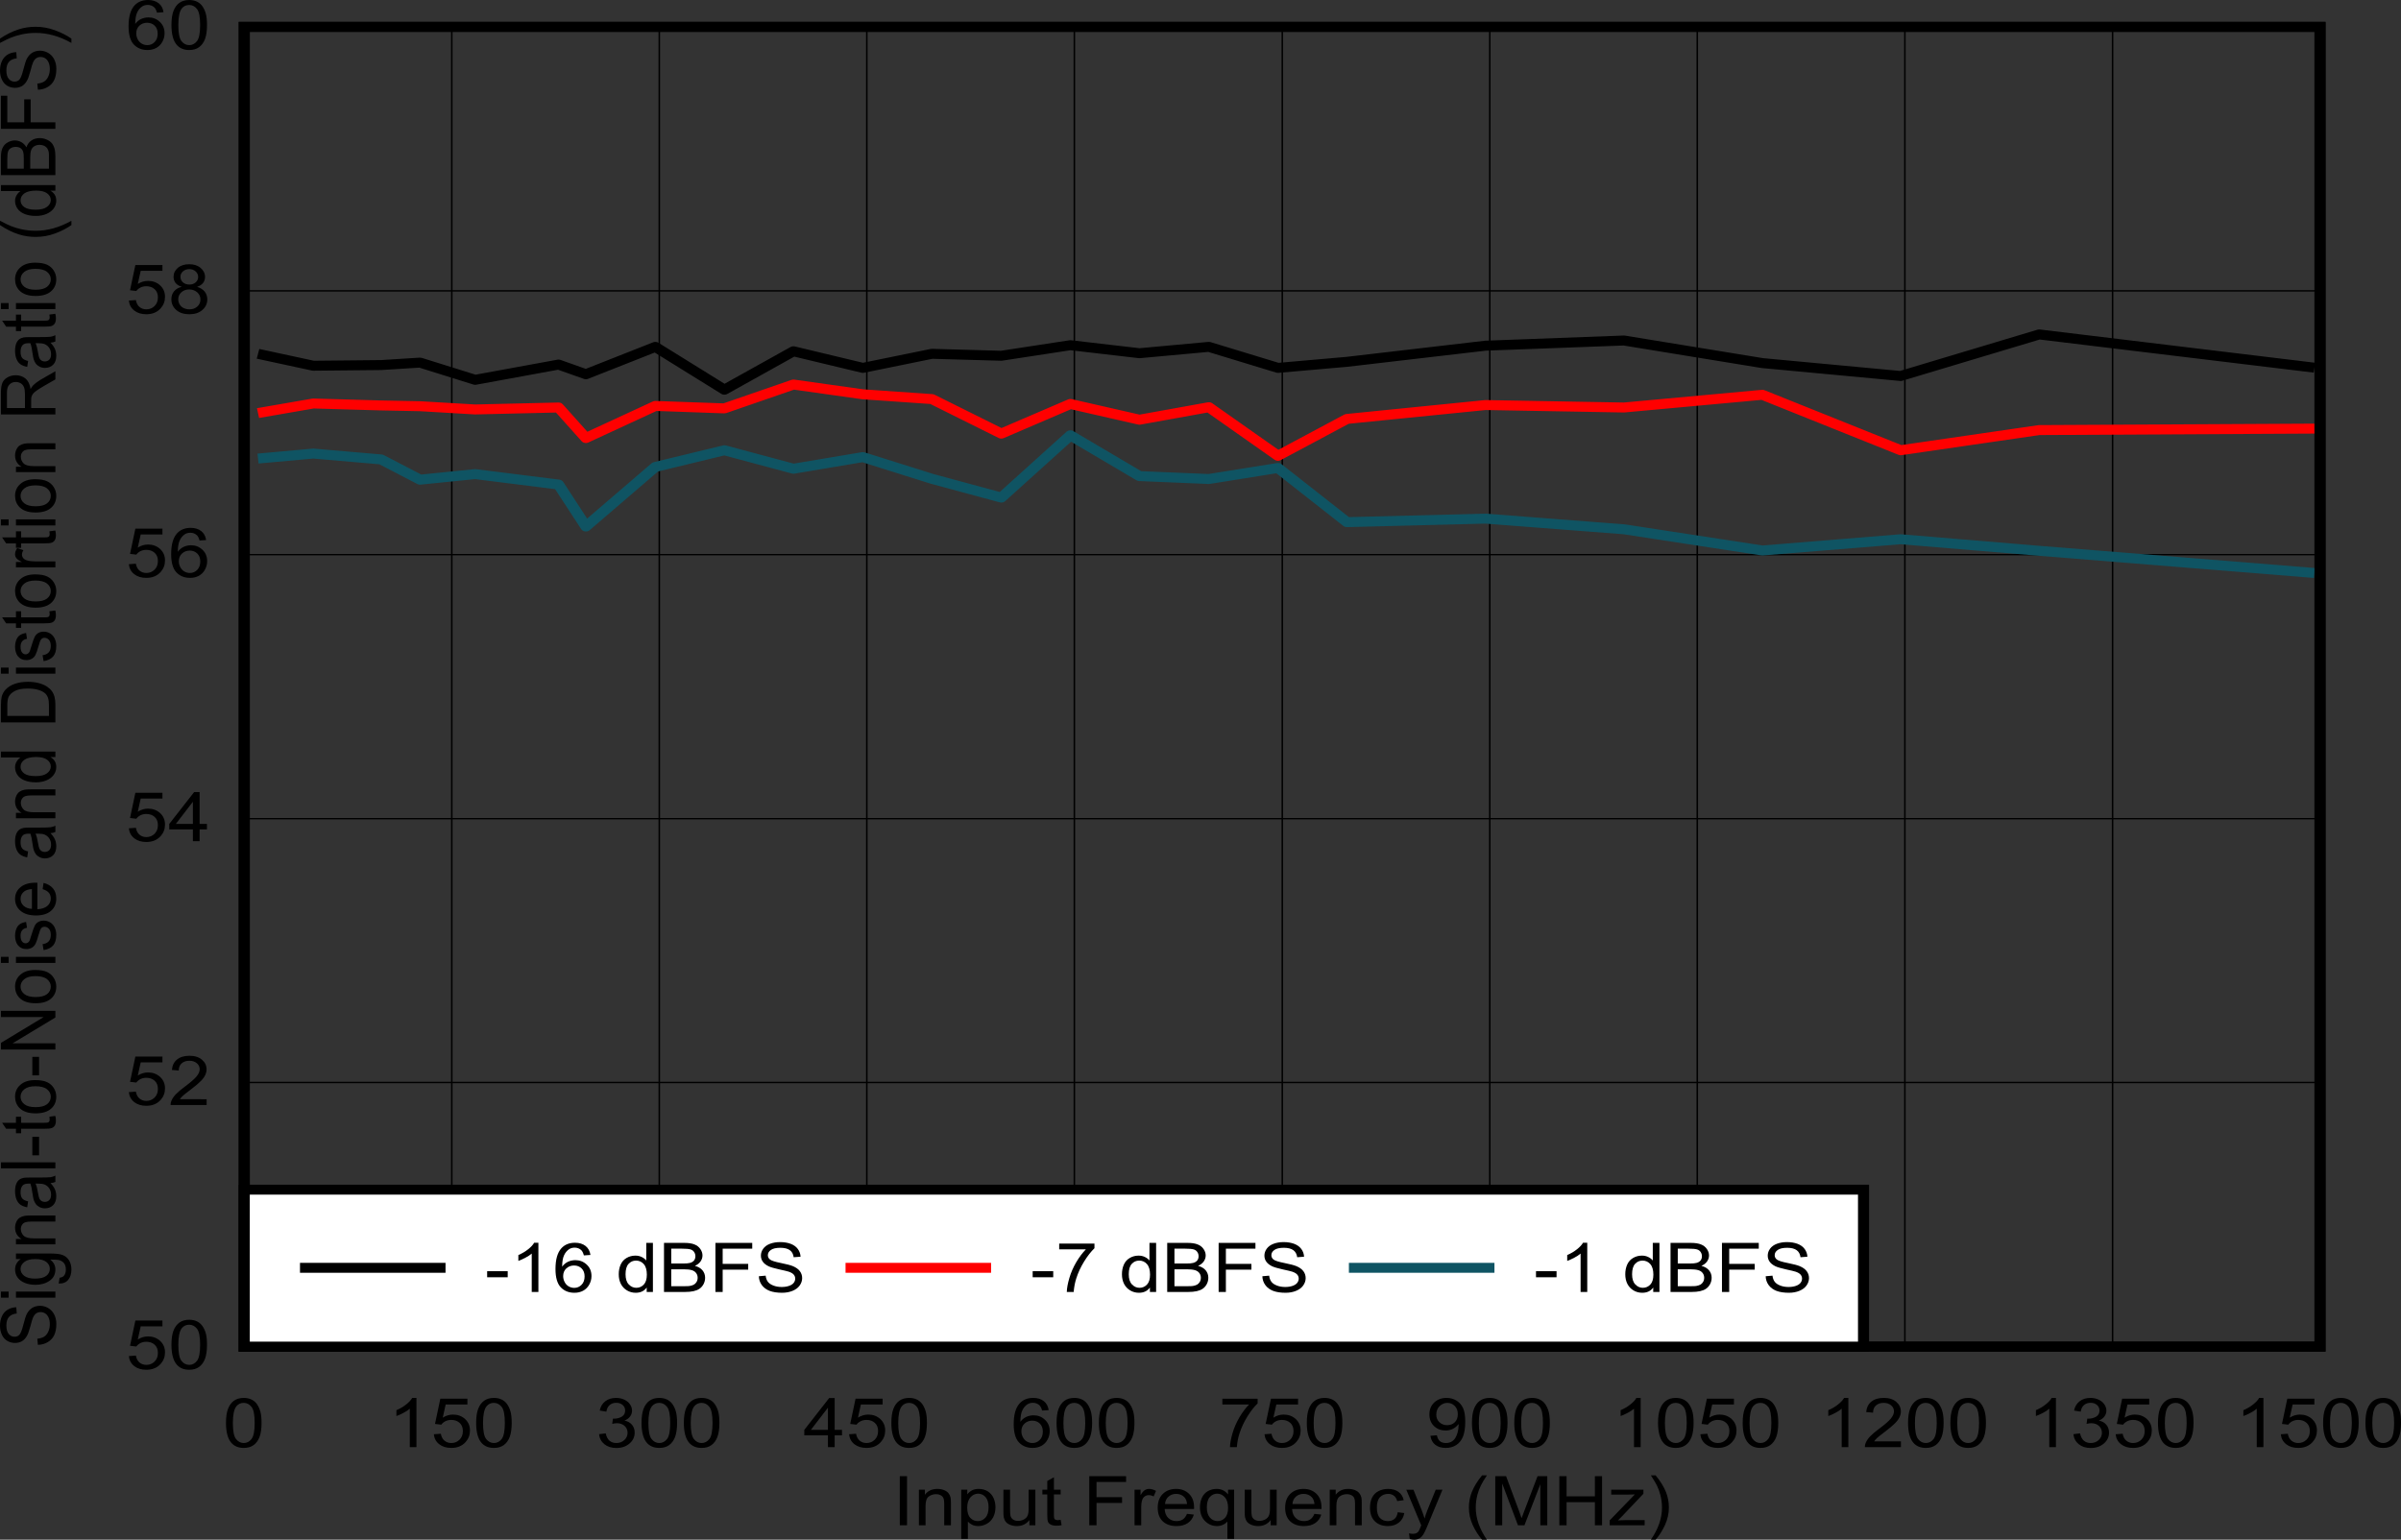 <?xml version="1.0" encoding="UTF-8" standalone="no"?>
<svg
   xmlns:dc="http://purl.org/dc/elements/1.1/"
   xmlns:cc="http://creativecommons.org/ns#"
   xmlns:rdf="http://www.w3.org/1999/02/22-rdf-syntax-ns#"
   xmlns:svg="http://www.w3.org/2000/svg"
   xmlns="http://www.w3.org/2000/svg"
   xmlns:xlink="http://www.w3.org/1999/xlink"
   xmlns:sodipodi="http://sodipodi.sourceforge.net/DTD/sodipodi-0.dtd"
   xmlns:inkscape="http://www.inkscape.org/namespaces/inkscape"
   sodipodi:docname="D027.pdf"
   id="svg585"
   version="1.2"
   viewBox="0 0 512.762 328.918"
   height="328.918pt"
   width="512.762pt">
  <rect x="0" y="0" width="512.762" height="328.918" fill="#333333" stroke="none"/>
  <sodipodi:namedview
     id="namedview587"
     inkscape:window-height="480"
     inkscape:window-width="640"
     inkscape:pageshadow="2"
     inkscape:pageopacity="0"
     guidetolerance="10"
     gridtolerance="10"
     objecttolerance="10"
     borderopacity="1"
     bordercolor="#666666"
     pagecolor="#ffffff" />
  <defs
     id="defs166">
    <g
       id="g164">
      <symbol
         id="glyph0-0"
         overflow="visible">
        <path
           inkscape:connector-curvature="0"
           id="path2"
           d="m 2.031,0 v -9.156 h 8.125 V 0 Z m 0.25,-0.234 h 7.625 v -8.688 h -7.625 z m 0,0"
           style="stroke:none" />
      </symbol>
      <symbol
         id="glyph0-1"
         overflow="visible">
        <path
           inkscape:connector-curvature="0"
           id="path5"
           d="M 1.516,0 V -10.484 H 3.062 V 0 Z m 0,0"
           style="stroke:none" />
      </symbol>
      <symbol
         id="glyph0-2"
         overflow="visible">
        <path
           inkscape:connector-curvature="0"
           id="path8"
           d="m 1.078,0 v -7.594 h 1.281 v 1.078 c 0.613,-0.832 1.504,-1.25 2.672,-1.25 0.508,0 0.977,0.086 1.406,0.25 0.426,0.168 0.742,0.387 0.953,0.656 0.215,0.262 0.367,0.574 0.453,0.938 0.051,0.242 0.078,0.66 0.078,1.25 V 0 h -1.438 v -4.625 c 0,-0.52 -0.059,-0.91 -0.172,-1.172 -0.105,-0.258 -0.301,-0.461 -0.578,-0.609 -0.281,-0.152 -0.617,-0.234 -1,-0.234 -0.605,0 -1.133,0.176 -1.578,0.516 C 2.719,-5.781 2.5,-5.117 2.5,-4.141 V 0 Z m 0,0"
           style="stroke:none" />
      </symbol>
      <symbol
         id="glyph0-3"
         overflow="visible">
        <path
           inkscape:connector-curvature="0"
           id="path11"
           d="m 1.078,2.906 v -10.5 H 2.375 v 0.984 C 2.676,-6.992 3.02,-7.281 3.406,-7.469 3.789,-7.664 4.258,-7.766 4.812,-7.766 c 0.715,0 1.352,0.168 1.906,0.5 0.551,0.336 0.969,0.809 1.25,1.422 0.277,0.605 0.422,1.27 0.422,1.984 0,0.781 -0.16,1.488 -0.469,2.109 -0.312,0.617 -0.77,1.09 -1.359,1.422 -0.586,0.332 -1.199,0.5 -1.844,0.5 -0.48,0 -0.914,-0.09 -1.297,-0.266 C 3.047,-0.277 2.738,-0.508 2.5,-0.781 v 3.688 z M 2.359,-3.75 c 0,0.98 0.219,1.707 0.656,2.172 0.445,0.461 0.984,0.688 1.609,0.688 0.621,0 1.16,-0.238 1.609,-0.719 0.457,-0.488 0.688,-1.238 0.688,-2.25 0,-0.965 -0.223,-1.691 -0.656,-2.172 C 5.828,-6.508 5.301,-6.75 4.688,-6.75 4.07,-6.75 3.527,-6.492 3.062,-5.984 2.594,-5.473 2.359,-4.727 2.359,-3.75 Z m 0,0"
           style="stroke:none" />
      </symbol>
      <symbol
         id="glyph0-4"
         overflow="visible">
        <path
           inkscape:connector-curvature="0"
           id="path14"
           d="m 6.594,0 v -1.109 c -0.656,0.855 -1.551,1.281 -2.672,1.281 -0.5,0 -0.973,-0.086 -1.406,-0.25 C 2.086,-0.254 1.77,-0.473 1.562,-0.734 1.352,-0.992 1.207,-1.312 1.125,-1.688 1.07,-1.934 1.047,-2.336 1.047,-2.891 V -7.594 H 2.469 V -3.375 c 0,0.668 0.031,1.121 0.094,1.359 0.082,0.336 0.27,0.602 0.562,0.797 0.289,0.188 0.648,0.281 1.078,0.281 0.426,0 0.828,-0.098 1.203,-0.297 C 5.777,-1.43 6.047,-1.695 6.203,-2.031 6.355,-2.371 6.438,-2.875 6.438,-3.531 v -4.062 H 7.875 V 0 Z m 0,0"
           style="stroke:none" />
      </symbol>
      <symbol
         id="glyph0-5"
         overflow="visible">
        <path
           inkscape:connector-curvature="0"
           id="path17"
           d="m 4.188,-1.156 0.203,1.141 C 3.992,0.055 3.633,0.094 3.312,0.094 2.801,0.094 2.398,0.02 2.109,-0.125 1.828,-0.27 1.621,-0.461 1.5,-0.703 1.383,-0.941 1.328,-1.445 1.328,-2.219 v -4.375 H 0.281 v -1 h 1.047 v -1.875 L 2.75,-10.25 v 2.656 h 1.438 v 1 H 2.75 v 4.438 c 0,0.375 0.023,0.617 0.078,0.719 0.051,0.105 0.133,0.191 0.25,0.25 0.113,0.062 0.273,0.094 0.484,0.094 0.152,0 0.363,-0.02 0.625,-0.062 z m 0,0"
           style="stroke:none" />
      </symbol>
      <symbol
         id="glyph0-6"
         overflow="visible">
        <path
           inkscape:connector-curvature="0"
           id="path20"
           d=""
           style="stroke:none" />
      </symbol>
      <symbol
         id="glyph0-7"
         overflow="visible">
        <path
           inkscape:connector-curvature="0"
           id="path23"
           d="M 1.328,0 V -10.484 H 9.188 V -9.25 H 2.875 V -6 h 5.453 v 1.234 H 2.875 V 0 Z m 0,0"
           style="stroke:none" />
      </symbol>
      <symbol
         id="glyph0-8"
         overflow="visible">
        <path
           inkscape:connector-curvature="0"
           id="path26"
           d="M 1.062,0 V -7.594 H 2.344 V -6.438 C 2.664,-6.977 2.969,-7.332 3.25,-7.5 c 0.277,-0.176 0.586,-0.266 0.922,-0.266 0.477,0 0.969,0.145 1.469,0.422 l -0.5,1.188 C 4.797,-6.34 4.445,-6.438 4.094,-6.438 3.781,-6.438 3.496,-6.348 3.25,-6.172 3,-6.004 2.82,-5.77 2.719,-5.469 c -0.156,0.449 -0.234,0.949 -0.234,1.5 V 0 Z m 0,0"
           style="stroke:none" />
      </symbol>
      <symbol
         id="glyph0-9"
         overflow="visible">
        <path
           inkscape:connector-curvature="0"
           id="path29"
           d="M 6.844,-2.438 8.312,-2.281 C 8.082,-1.5 7.648,-0.895 7.016,-0.469 c -0.625,0.43 -1.43,0.641 -2.406,0.641 -1.23,0 -2.211,-0.336 -2.938,-1.016 -0.719,-0.684 -1.078,-1.648 -1.078,-2.891 0,-1.27 0.363,-2.258 1.094,-2.969 0.727,-0.707 1.676,-1.062 2.844,-1.062 1.121,0 2.039,0.352 2.75,1.047 0.715,0.688 1.078,1.66 1.078,2.906 0,0.074 0,0.191 0,0.344 h -6.281 c 0.051,0.836 0.312,1.477 0.781,1.922 0.465,0.438 1.055,0.656 1.766,0.656 0.52,0 0.961,-0.117 1.328,-0.359 C 6.324,-1.496 6.625,-1.895 6.844,-2.438 Z M 2.156,-4.531 H 6.859 C 6.797,-5.164 6.613,-5.645 6.312,-5.969 5.863,-6.457 5.273,-6.703 4.547,-6.703 c -0.656,0 -1.211,0.199 -1.656,0.594 -0.449,0.398 -0.695,0.926 -0.734,1.578 z m 0,0"
           style="stroke:none" />
      </symbol>
      <symbol
         id="glyph0-10"
         overflow="visible">
        <path
           inkscape:connector-curvature="0"
           id="path32"
           d="M 6.438,2.906 V -0.812 C 6.219,-0.531 5.902,-0.293 5.5,-0.109 5.102,0.074 4.68,0.172 4.234,0.172 c -1,0 -1.863,-0.359 -2.578,-1.078 C 0.938,-1.621 0.578,-2.613 0.578,-3.875 c 0,-0.758 0.145,-1.441 0.438,-2.047 0.289,-0.602 0.711,-1.062 1.266,-1.375 0.559,-0.309 1.176,-0.469 1.844,-0.469 1.039,0 1.859,0.398 2.453,1.188 V -7.594 H 7.875 v 10.5 z M 2.047,-3.812 c 0,0.969 0.223,1.699 0.672,2.188 0.457,0.492 1.004,0.734 1.641,0.734 0.602,0 1.125,-0.227 1.562,-0.688 0.434,-0.465 0.656,-1.176 0.656,-2.125 0,-1.008 -0.23,-1.77 -0.688,-2.281 C 5.43,-6.492 4.887,-6.75 4.266,-6.75 c -0.625,0 -1.152,0.242 -1.578,0.719 -0.43,0.469 -0.641,1.211 -0.641,2.219 z m 0,0"
           style="stroke:none" />
      </symbol>
      <symbol
         id="glyph0-11"
         overflow="visible">
        <path
           inkscape:connector-curvature="0"
           id="path35"
           d="m 6.562,-2.781 1.406,0.172 C 7.82,-1.742 7.43,-1.059 6.797,-0.562 6.16,-0.07 5.383,0.172 4.469,0.172 3.312,0.172 2.383,-0.164 1.688,-0.844 0.988,-1.52 0.641,-2.492 0.641,-3.766 c 0,-0.82 0.148,-1.539 0.453,-2.156 0.301,-0.613 0.758,-1.07 1.375,-1.375 0.613,-0.309 1.281,-0.469 2,-0.469 0.914,0 1.664,0.211 2.25,0.625 0.582,0.418 0.957,1.012 1.125,1.781 l -1.391,0.188 C 6.316,-5.68 6.082,-6.062 5.75,-6.312 5.414,-6.57 5.008,-6.703 4.531,-6.703 c -0.719,0 -1.305,0.238 -1.75,0.703 -0.449,0.461 -0.672,1.195 -0.672,2.203 0,1.023 0.211,1.762 0.641,2.219 0.434,0.461 1.004,0.688 1.703,0.688 0.559,0 1.031,-0.148 1.406,-0.453 0.371,-0.309 0.609,-0.789 0.703,-1.438 z m 0,0"
           style="stroke:none" />
      </symbol>
      <symbol
         id="glyph0-12"
         overflow="visible">
        <path
           inkscape:connector-curvature="0"
           id="path38"
           d="M 1,2.922 0.844,1.719 c 0.309,0.07 0.586,0.109 0.828,0.109 0.309,0 0.562,-0.051 0.75,-0.141 0.195,-0.094 0.352,-0.23 0.469,-0.406 0.09,-0.125 0.238,-0.445 0.438,-0.953 0.027,-0.074 0.07,-0.18 0.125,-0.312 l -3.188,-7.609 h 1.531 L 3.562,-3.203 c 0.215,0.562 0.422,1.152 0.609,1.766 C 4.324,-2.027 4.52,-2.609 4.75,-3.172 L 6.547,-7.594 h 1.438 L 4.781,0.125 C 4.438,0.957 4.164,1.531 3.969,1.844 3.719,2.27 3.426,2.582 3.094,2.781 2.77,2.977 2.379,3.078 1.922,3.078 1.648,3.078 1.34,3.023 1,2.922 Z m 0,0"
           style="stroke:none" />
      </symbol>
      <symbol
         id="glyph0-13"
         overflow="visible">
        <path
           inkscape:connector-curvature="0"
           id="path41"
           d="m 3.797,3.078 c -0.781,-0.898 -1.449,-1.945 -2,-3.141 -0.543,-1.195 -0.812,-2.441 -0.812,-3.734 0,-1.133 0.203,-2.223 0.609,-3.266 0.477,-1.195 1.211,-2.395 2.203,-3.594 h 1.031 c -0.648,0.992 -1.07,1.699 -1.266,2.125 -0.324,0.656 -0.582,1.34 -0.766,2.047 -0.23,0.898 -0.344,1.801 -0.344,2.703 0,2.293 0.789,4.578 2.375,6.859 z m 0,0"
           style="stroke:none" />
      </symbol>
      <symbol
         id="glyph0-14"
         overflow="visible">
        <path
           inkscape:connector-curvature="0"
           id="path44"
           d="m 1.203,0 v -10.484 h 2.312 L 6.281,-3.062 c 0.246,0.699 0.43,1.215 0.547,1.547 0.133,-0.371 0.344,-0.93 0.625,-1.672 l 2.781,-7.297 H 12.312 V 0 H 10.828 V -8.766 L 7.438,0 H 6.047 L 2.688,-8.922 V 0 Z m 0,0"
           style="stroke:none" />
      </symbol>
      <symbol
         id="glyph0-15"
         overflow="visible">
        <path
           inkscape:connector-curvature="0"
           id="path47"
           d="M 1.297,0 V -10.484 H 2.844 v 4.312 h 6.047 v -4.312 h 1.531 V 0 H 8.891 V -4.938 H 2.844 V 0 Z m 0,0"
           style="stroke:none" />
      </symbol>
      <symbol
         id="glyph0-16"
         overflow="visible">
        <path
           inkscape:connector-curvature="0"
           id="path50"
           d="M 0.312,0 V -1.047 L 5.688,-6.594 C 5.07,-6.562 4.535,-6.547 4.078,-6.547 h -3.438 V -7.594 h 6.875 v 0.859 l -4.562,4.812 -0.875,0.875 C 2.711,-1.086 3.312,-1.109 3.875,-1.109 H 7.781 V 0 Z m 0,0"
           style="stroke:none" />
      </symbol>
      <symbol
         id="glyph0-17"
         overflow="visible">
        <path
           inkscape:connector-curvature="0"
           id="path53"
           d="M 2,3.078 H 0.984 c 1.582,-2.281 2.375,-4.566 2.375,-6.859 0,-0.895 -0.117,-1.785 -0.344,-2.672 -0.18,-0.715 -0.43,-1.406 -0.75,-2.062 C 2.055,-8.941 1.629,-9.656 0.984,-10.656 H 2 c 0.996,1.199 1.738,2.398 2.219,3.594 0.402,1.043 0.609,2.133 0.609,3.266 C 4.828,-2.504 4.551,-1.258 4,-0.062 3.457,1.133 2.789,2.18 2,3.078 Z m 0,0"
           style="stroke:none" />
      </symbol>
      <symbol
         id="glyph0-18"
         overflow="visible">
        <path
           inkscape:connector-curvature="0"
           id="path56"
           d="m 0.672,-5.172 c 0,-1.238 0.141,-2.234 0.422,-2.984 0.289,-0.758 0.711,-1.344 1.266,-1.75 0.559,-0.402 1.266,-0.609 2.109,-0.609 0.621,0 1.172,0.117 1.641,0.344 0.465,0.219 0.852,0.543 1.156,0.969 0.309,0.43 0.555,0.949 0.734,1.562 0.176,0.605 0.266,1.43 0.266,2.469 0,1.23 -0.145,2.227 -0.422,2.984 -0.281,0.75 -0.707,1.336 -1.266,1.75 -0.555,0.406 -1.258,0.609 -2.109,0.609 -1.125,0 -2.008,-0.359 -2.641,-1.078 -0.773,-0.871 -1.156,-2.297 -1.156,-4.266 z m 1.469,0 c 0,1.719 0.223,2.867 0.672,3.438 0.445,0.574 1,0.859 1.656,0.859 0.652,0 1.207,-0.285 1.656,-0.859 0.445,-0.57 0.672,-1.719 0.672,-3.438 0,-1.715 -0.227,-2.859 -0.672,-3.422 -0.449,-0.57 -1.008,-0.859 -1.672,-0.859 -0.656,0 -1.184,0.254 -1.578,0.75 -0.492,0.637 -0.734,1.816 -0.734,3.531 z m 0,0"
           style="stroke:none" />
      </symbol>
      <symbol
         id="glyph0-19"
         overflow="visible">
        <path
           inkscape:connector-curvature="0"
           id="path59"
           d="M 6.047,0 H 4.625 v -8.203 c -0.344,0.305 -0.801,0.602 -1.359,0.891 -0.555,0.293 -1.055,0.52 -1.5,0.672 v -1.25 c 0.801,-0.34 1.5,-0.754 2.094,-1.234 0.602,-0.477 1.031,-0.941 1.281,-1.391 h 0.906 z m 0,0"
           style="stroke:none" />
      </symbol>
      <symbol
         id="glyph0-20"
         overflow="visible">
        <path
           inkscape:connector-curvature="0"
           id="path62"
           d="m 0.672,-2.75 1.5,-0.109 c 0.113,0.656 0.375,1.152 0.781,1.484 0.402,0.336 0.891,0.5 1.453,0.5 0.684,0 1.27,-0.234 1.75,-0.703 C 6.633,-2.043 6.875,-2.664 6.875,-3.438 6.875,-4.176 6.645,-4.754 6.188,-5.172 5.727,-5.598 5.129,-5.812 4.391,-5.812 c -0.461,0 -0.879,0.098 -1.25,0.281 -0.367,0.188 -0.66,0.434 -0.875,0.734 L 0.922,-4.953 2.062,-10.344 h 5.781 v 1.234 H 3.203 l -0.625,2.812 c 0.695,-0.434 1.426,-0.656 2.188,-0.656 1.02,0 1.879,0.32 2.578,0.953 0.695,0.637 1.047,1.457 1.047,2.453 0,0.949 -0.309,1.77 -0.922,2.453 C 6.719,-0.25 5.695,0.172 4.406,0.172 3.352,0.172 2.488,-0.094 1.812,-0.625 1.145,-1.152 0.762,-1.863 0.672,-2.75 Z m 0,0"
           style="stroke:none" />
      </symbol>
      <symbol
         id="glyph0-21"
         overflow="visible">
        <path
           inkscape:connector-curvature="0"
           id="path65"
           d="M 0.688,-2.766 2.109,-2.938 c 0.164,0.73 0.441,1.258 0.828,1.578 0.395,0.324 0.879,0.484 1.453,0.484 0.664,0 1.227,-0.207 1.688,-0.625 0.465,-0.426 0.703,-0.945 0.703,-1.562 0,-0.59 -0.215,-1.082 -0.641,-1.469 C 5.711,-4.914 5.164,-5.109 4.5,-5.109 c -0.262,0 -0.598,0.051 -1,0.141 l 0.156,-1.125 c 0.09,0.012 0.172,0.016 0.234,0.016 0.602,0 1.148,-0.141 1.641,-0.422 0.488,-0.289 0.734,-0.734 0.734,-1.328 0,-0.465 -0.18,-0.859 -0.531,-1.172 -0.355,-0.309 -0.816,-0.469 -1.375,-0.469 -0.562,0 -1.035,0.164 -1.406,0.484 -0.367,0.312 -0.602,0.785 -0.703,1.406 L 0.828,-7.812 c 0.176,-0.852 0.57,-1.516 1.188,-1.984 0.613,-0.477 1.383,-0.719 2.312,-0.719 0.633,0 1.219,0.129 1.75,0.375 0.527,0.242 0.938,0.574 1.219,1 0.289,0.418 0.438,0.867 0.438,1.344 0,0.449 -0.137,0.863 -0.406,1.234 -0.273,0.375 -0.676,0.676 -1.203,0.891 0.684,0.137 1.219,0.434 1.594,0.891 0.383,0.449 0.578,1.012 0.578,1.688 0,0.918 -0.371,1.695 -1.109,2.328 C 6.445,-0.129 5.508,0.188 4.375,0.188 3.352,0.188 2.504,-0.082 1.828,-0.625 1.16,-1.176 0.777,-1.891 0.688,-2.766 Z m 0,0"
           style="stroke:none" />
      </symbol>
      <symbol
         id="glyph0-22"
         overflow="visible">
        <path
           inkscape:connector-curvature="0"
           id="path68"
           d="M 5.25,0 V -2.516 H 0.203 V -3.688 l 5.312,-6.797 H 6.688 V -3.688 H 8.25 v 1.172 H 6.688 V 0 Z m 0,-3.688 V -8.422 L 1.609,-3.688 Z m 0,0"
           style="stroke:none" />
      </symbol>
      <symbol
         id="glyph0-23"
         overflow="visible">
        <path
           inkscape:connector-curvature="0"
           id="path71"
           d="M 8.078,-7.906 6.672,-7.812 C 6.535,-8.32 6.352,-8.691 6.125,-8.922 5.738,-9.285 5.262,-9.469 4.703,-9.469 4.242,-9.469 3.84,-9.352 3.5,-9.125 c -0.449,0.305 -0.805,0.738 -1.062,1.297 -0.262,0.562 -0.398,1.371 -0.406,2.422 0.34,-0.465 0.758,-0.816 1.25,-1.047 0.496,-0.227 1.023,-0.344 1.578,-0.344 0.945,0 1.754,0.32 2.422,0.953 0.676,0.625 1.016,1.441 1.016,2.438 0,0.656 -0.164,1.273 -0.484,1.844 C 7.5,-1 7.066,-0.566 6.516,-0.266 5.973,0.023 5.352,0.172 4.656,0.172 3.457,0.172 2.48,-0.219 1.734,-1 c -0.75,-0.789 -1.125,-2.094 -1.125,-3.906 0,-2.02 0.414,-3.492 1.25,-4.422 0.715,-0.789 1.691,-1.188 2.922,-1.188 0.914,0 1.664,0.23 2.25,0.688 0.582,0.461 0.93,1.102 1.047,1.922 z M 2.25,-3.391 c 0,0.438 0.102,0.863 0.312,1.266 0.207,0.406 0.5,0.723 0.875,0.938 0.371,0.211 0.77,0.312 1.188,0.312 0.602,0 1.117,-0.219 1.547,-0.656 0.434,-0.434 0.656,-1.035 0.656,-1.797 0,-0.715 -0.215,-1.285 -0.641,-1.703 -0.43,-0.414 -0.965,-0.625 -1.609,-0.625 -0.648,0 -1.199,0.211 -1.656,0.625 C 2.473,-4.613 2.25,-4.066 2.25,-3.391 Z m 0,0"
           style="stroke:none" />
      </symbol>
      <symbol
         id="glyph0-24"
         overflow="visible">
        <path
           inkscape:connector-curvature="0"
           id="path74"
           d="m 0.766,-9.109 v -1.234 h 7.531 v 1 C 7.555,-8.633 6.82,-7.691 6.094,-6.516 5.363,-5.336 4.801,-4.121 4.406,-2.875 4.125,-2 3.941,-1.039 3.859,0 H 2.391 C 2.41,-0.82 2.594,-1.816 2.938,-2.984 c 0.34,-1.164 0.832,-2.289 1.469,-3.375 0.645,-1.09 1.332,-2.008 2.062,-2.75 z m 0,0"
           style="stroke:none" />
      </symbol>
      <symbol
         id="glyph0-25"
         overflow="visible">
        <path
           inkscape:connector-curvature="0"
           id="path77"
           d="m 0.891,-2.422 1.375,-0.109 c 0.113,0.574 0.332,0.996 0.656,1.266 C 3.254,-1.004 3.676,-0.875 4.188,-0.875 c 0.434,0 0.82,-0.086 1.156,-0.266 0.332,-0.184 0.602,-0.43 0.812,-0.734 0.207,-0.301 0.383,-0.707 0.531,-1.219 0.145,-0.52 0.219,-1.047 0.219,-1.578 0,-0.059 -0.008,-0.148 -0.016,-0.266 -0.281,0.418 -0.676,0.758 -1.172,1.016 -0.492,0.25 -1.023,0.375 -1.594,0.375 -0.969,0 -1.789,-0.312 -2.453,-0.938 -0.668,-0.633 -1,-1.469 -1,-2.5 0,-1.059 0.348,-1.914 1.047,-2.562 0.695,-0.645 1.566,-0.969 2.609,-0.969 0.758,0 1.453,0.184 2.078,0.547 0.621,0.367 1.098,0.887 1.422,1.562 0.332,0.68 0.5,1.664 0.5,2.953 0,1.336 -0.164,2.402 -0.484,3.203 C 7.52,-1.457 7.035,-0.852 6.391,-0.438 5.754,-0.031 5.008,0.172 4.156,0.172 3.25,0.172 2.504,-0.051 1.922,-0.5 1.348,-0.957 1.004,-1.598 0.891,-2.422 Z m 5.844,-4.625 c 0,-0.738 -0.223,-1.32 -0.656,-1.75 -0.438,-0.434 -0.965,-0.656 -1.578,-0.656 -0.625,0 -1.18,0.238 -1.656,0.703 -0.469,0.461 -0.703,1.066 -0.703,1.812 0,0.668 0.223,1.211 0.672,1.625 0.445,0.418 1,0.625 1.656,0.625 0.652,0 1.195,-0.207 1.625,-0.625 0.426,-0.414 0.641,-0.992 0.641,-1.734 z m 0,0"
           style="stroke:none" />
      </symbol>
      <symbol
         id="glyph0-26"
         overflow="visible">
        <path
           inkscape:connector-curvature="0"
           id="path80"
           d="M 8.188,-1.234 V 0 H 0.484 C 0.473,-0.309 0.531,-0.609 0.656,-0.891 c 0.195,-0.465 0.508,-0.93 0.938,-1.391 0.434,-0.457 1.062,-0.988 1.875,-1.594 1.258,-0.934 2.113,-1.676 2.562,-2.219 0.445,-0.539 0.672,-1.055 0.672,-1.547 0,-0.508 -0.207,-0.938 -0.609,-1.281 C 5.688,-9.273 5.152,-9.453 4.5,-9.453 c -0.688,0 -1.242,0.191 -1.656,0.562 -0.406,0.367 -0.609,0.879 -0.609,1.531 l -1.469,-0.125 c 0.09,-0.988 0.469,-1.738 1.125,-2.25 0.652,-0.52 1.535,-0.781 2.641,-0.781 1.121,0 2.008,0.285 2.656,0.844 0.652,0.555 0.984,1.242 0.984,2.062 0,0.418 -0.102,0.832 -0.297,1.234 -0.188,0.406 -0.508,0.836 -0.953,1.281 -0.438,0.449 -1.168,1.066 -2.188,1.844 -0.867,0.648 -1.418,1.086 -1.656,1.312 -0.242,0.23 -0.445,0.465 -0.609,0.703 z m 0,0"
           style="stroke:none" />
      </symbol>
      <symbol
         id="glyph0-27"
         overflow="visible">
        <path
           inkscape:connector-curvature="0"
           id="path83"
           d="M 2.875,-5.688 C 2.281,-5.871 1.836,-6.148 1.547,-6.516 1.266,-6.879 1.125,-7.316 1.125,-7.828 c 0,-0.758 0.301,-1.395 0.906,-1.906 0.613,-0.52 1.426,-0.781 2.438,-0.781 1.008,0 1.82,0.27 2.438,0.797 0.621,0.531 0.938,1.18 0.938,1.938 0,0.48 -0.145,0.902 -0.422,1.266 -0.281,0.367 -0.711,0.645 -1.281,0.828 0.707,0.211 1.25,0.551 1.625,1.016 0.371,0.469 0.562,1.027 0.562,1.672 0,0.898 -0.355,1.652 -1.062,2.266 -0.699,0.605 -1.629,0.906 -2.781,0.906 -1.148,0 -2.074,-0.301 -2.781,-0.906 C 1.004,-1.348 0.656,-2.113 0.656,-3.031 c 0,-0.676 0.191,-1.242 0.578,-1.703 C 1.617,-5.199 2.164,-5.52 2.875,-5.688 Z M 2.594,-7.859 c 0,0.492 0.176,0.898 0.531,1.219 0.352,0.312 0.812,0.469 1.375,0.469 0.551,0 1,-0.156 1.344,-0.469 0.352,-0.309 0.531,-0.695 0.531,-1.156 0,-0.465 -0.184,-0.863 -0.547,-1.188 -0.355,-0.32 -0.805,-0.484 -1.344,-0.484 -0.543,0 -0.996,0.164 -1.359,0.484 -0.355,0.312 -0.531,0.691 -0.531,1.125 z M 2.125,-3.031 c 0,0.375 0.094,0.738 0.281,1.078 0.195,0.344 0.484,0.613 0.859,0.797 C 3.648,-0.969 4.062,-0.875 4.5,-0.875 c 0.684,0 1.25,-0.195 1.688,-0.594 0.445,-0.395 0.672,-0.898 0.672,-1.516 0,-0.613 -0.23,-1.125 -0.688,-1.531 C 5.711,-4.918 5.137,-5.125 4.453,-5.125 3.785,-5.125 3.227,-4.918 2.781,-4.516 2.344,-4.117 2.125,-3.621 2.125,-3.031 Z m 0,0"
           style="stroke:none" />
      </symbol>
      <symbol
         id="glyph0-28"
         overflow="visible">
        <path
           inkscape:connector-curvature="0"
           id="path86"
           d="M 0.516,-3.141 V -4.438 H 4.906 v 1.297 z m 0,0"
           style="stroke:none" />
      </symbol>
      <symbol
         id="glyph0-29"
         overflow="visible">
        <path
           inkscape:connector-curvature="0"
           id="path89"
           d="m 6.531,0 v -0.953 c -0.531,0.75 -1.316,1.125 -2.344,1.125 -0.68,0 -1.301,-0.168 -1.859,-0.5 C 1.766,-0.66 1.324,-1.125 1.016,-1.719 0.711,-2.32 0.562,-3.008 0.562,-3.781 c 0,-0.758 0.133,-1.445 0.406,-2.062 0.277,-0.621 0.703,-1.098 1.266,-1.422 0.559,-0.332 1.191,-0.5 1.891,-0.5 0.496,0 0.945,0.102 1.344,0.297 0.395,0.188 0.719,0.441 0.969,0.75 v -3.766 H 7.859 V 0 Z M 2.016,-3.781 c 0,0.969 0.227,1.695 0.688,2.172 0.457,0.48 0.992,0.719 1.609,0.719 0.621,0 1.156,-0.227 1.594,-0.688 C 6.34,-2.035 6.562,-2.738 6.562,-3.688 6.562,-4.715 6.336,-5.477 5.891,-5.969 5.453,-6.457 4.902,-6.703 4.25,-6.703 3.613,-6.703 3.082,-6.465 2.656,-6 2.227,-5.531 2.016,-4.789 2.016,-3.781 Z m 0,0"
           style="stroke:none" />
      </symbol>
      <symbol
         id="glyph0-30"
         overflow="visible">
        <path
           inkscape:connector-curvature="0"
           id="path92"
           d="m 1.188,0 v -10.484 h 4.359 c 0.895,0 1.609,0.113 2.141,0.328 0.539,0.211 0.961,0.539 1.266,0.984 0.301,0.438 0.453,0.898 0.453,1.375 0,0.449 -0.137,0.871 -0.406,1.266 -0.273,0.398 -0.68,0.715 -1.219,0.953 0.707,0.188 1.25,0.508 1.625,0.953 0.371,0.449 0.562,0.98 0.562,1.594 0,0.492 -0.117,0.949 -0.344,1.375 C 9.395,-1.238 9.105,-0.914 8.766,-0.688 8.43,-0.457 8.008,-0.285 7.5,-0.172 6.988,-0.055 6.363,0 5.625,0 Z M 2.734,-6.078 H 5.25 c 0.676,0 1.164,-0.039 1.469,-0.125 0.383,-0.102 0.676,-0.273 0.875,-0.516 0.195,-0.238 0.297,-0.547 0.297,-0.922 0,-0.34 -0.098,-0.645 -0.281,-0.906 C 7.43,-8.816 7.168,-9 6.828,-9.094 6.484,-9.195 5.887,-9.25 5.047,-9.25 h -2.312 z m 0,4.844 H 5.625 c 0.496,0 0.848,-0.016 1.047,-0.047 C 7.023,-1.34 7.32,-1.438 7.562,-1.562 7.801,-1.695 7.992,-1.891 8.141,-2.141 8.293,-2.398 8.375,-2.695 8.375,-3.031 8.375,-3.426 8.262,-3.766 8.047,-4.047 7.828,-4.336 7.52,-4.539 7.125,-4.656 6.727,-4.777 6.16,-4.844 5.422,-4.844 h -2.688 z m 0,0"
           style="stroke:none" />
      </symbol>
      <symbol
         id="glyph0-31"
         overflow="visible">
        <path
           inkscape:connector-curvature="0"
           id="path95"
           d="m 0.734,-3.359 1.453,-0.125 c 0.059,0.531 0.219,0.965 0.469,1.297 0.246,0.336 0.641,0.605 1.172,0.812 0.527,0.211 1.129,0.312 1.797,0.312 0.582,0 1.098,-0.078 1.547,-0.234 0.445,-0.152 0.781,-0.367 1,-0.641 C 8.387,-2.215 8.5,-2.52 8.5,-2.844 8.5,-3.176 8.395,-3.461 8.188,-3.703 7.977,-3.949 7.629,-4.16 7.141,-4.328 6.828,-4.43 6.133,-4.598 5.062,-4.828 4,-5.066 3.254,-5.285 2.828,-5.484 c -0.562,-0.27 -0.98,-0.598 -1.25,-0.984 -0.273,-0.383 -0.406,-0.816 -0.406,-1.297 0,-0.527 0.164,-1.023 0.5,-1.484 0.332,-0.457 0.816,-0.805 1.453,-1.047 0.645,-0.238 1.359,-0.359 2.141,-0.359 0.863,0 1.625,0.129 2.281,0.375 0.652,0.25 1.16,0.621 1.516,1.109 0.352,0.48 0.547,1.027 0.578,1.641 l -1.469,0.109 c -0.086,-0.664 -0.355,-1.164 -0.812,-1.5 C 6.898,-9.262 6.223,-9.438 5.328,-9.438 c -0.93,0 -1.605,0.16 -2.031,0.469 -0.43,0.305 -0.641,0.676 -0.641,1.109 0,0.375 0.148,0.684 0.453,0.922 0.301,0.25 1.078,0.504 2.328,0.75 1.246,0.25 2.102,0.477 2.562,0.672 0.676,0.281 1.176,0.645 1.5,1.078 0.32,0.43 0.484,0.926 0.484,1.484 0,0.555 -0.18,1.082 -0.531,1.578 -0.355,0.492 -0.867,0.871 -1.531,1.141 -0.656,0.27 -1.402,0.406 -2.234,0.406 -1.055,0 -1.941,-0.137 -2.656,-0.406 -0.711,-0.277 -1.27,-0.695 -1.672,-1.25 -0.398,-0.551 -0.605,-1.176 -0.625,-1.875 z m 0,0"
           style="stroke:none" />
      </symbol>
      <symbol
         id="glyph1-0"
         overflow="visible">
        <path
           inkscape:connector-curvature="0"
           id="path98"
           d="M 0,-1.828 H -10.156 V -9.156 H 0 Z M -0.25,-2.062 V -8.922 H -9.906 V -2.062 Z m 0,0"
           style="stroke:none" />
      </symbol>
      <symbol
         id="glyph1-1"
         overflow="visible">
        <path
           inkscape:connector-curvature="0"
           id="path101"
           d="m -3.734,-0.656 -0.125,-1.312 c 0.586,-0.059 1.066,-0.203 1.438,-0.422 0.367,-0.227 0.664,-0.582 0.891,-1.062 0.23,-0.477 0.344,-1.016 0.344,-1.609 0,-0.527 -0.082,-0.992 -0.25,-1.391 -0.176,-0.402 -0.414,-0.707 -0.719,-0.906 -0.309,-0.195 -0.645,-0.297 -1,-0.297 -0.363,0 -0.68,0.098 -0.953,0.281 -0.27,0.188 -0.5,0.504 -0.688,0.938 -0.121,0.281 -0.312,0.91 -0.562,1.875 -0.258,0.961 -0.504,1.633 -0.734,2.016 -0.289,0.5 -0.648,0.879 -1.078,1.125 C -7.605,-1.18 -8.094,-1.062 -8.625,-1.062 c -0.582,0 -1.129,-0.145 -1.641,-0.438 -0.508,-0.301 -0.895,-0.738 -1.156,-1.312 -0.27,-0.582 -0.406,-1.227 -0.406,-1.938 0,-0.77 0.145,-1.453 0.422,-2.047 0.273,-0.59 0.68,-1.051 1.219,-1.375 0.543,-0.32 1.152,-0.492 1.828,-0.516 L -8.25,-7.359 c -0.727,0.074 -1.281,0.32 -1.656,0.734 -0.371,0.406 -0.562,1.02 -0.562,1.828 0,0.836 0.176,1.445 0.516,1.828 0.336,0.387 0.742,0.578 1.219,0.578 0.43,0 0.773,-0.133 1.031,-0.406 0.273,-0.27 0.555,-0.969 0.844,-2.094 0.281,-1.121 0.527,-1.898 0.734,-2.328 0.312,-0.602 0.711,-1.051 1.188,-1.344 C -4.457,-8.852 -3.902,-9 -3.281,-9 c 0.617,0 1.199,0.164 1.75,0.484 0.543,0.312 0.973,0.773 1.281,1.375 0.301,0.594 0.453,1.27 0.453,2.016 0,0.949 -0.152,1.746 -0.453,2.391 -0.309,0.637 -0.773,1.137 -1.391,1.5 -0.621,0.367 -1.32,0.559 -2.094,0.578 z m 0,0"
           style="stroke:none" />
      </symbol>
      <symbol
         id="glyph1-2"
         overflow="visible">
        <path
           inkscape:connector-curvature="0"
           id="path104"
           d="M -9.984,-0.969 H -11.625 v -1.297 h 1.641 z M 0,-0.969 H -8.422 V -2.266 H 0 Z m 0,0"
           style="stroke:none" />
      </symbol>
      <symbol
         id="glyph1-3"
         overflow="visible">
        <path
           inkscape:connector-curvature="0"
           id="path107"
           d="m 0.703,-0.734 0.203,-1.25 c 0.426,-0.051 0.738,-0.195 0.938,-0.438 0.258,-0.309 0.391,-0.742 0.391,-1.297 0,-0.602 -0.137,-1.066 -0.406,-1.391 -0.262,-0.32 -0.629,-0.539 -1.094,-0.656 -0.293,-0.059 -0.906,-0.094 -1.844,-0.094 C -0.367,-5.297 0,-4.59 0,-3.75 c 0,1.043 -0.414,1.852 -1.25,2.422 -0.832,0.574 -1.836,0.859 -3.016,0.859 -0.801,0 -1.539,-0.129 -2.219,-0.391 C -7.16,-1.129 -7.68,-1.508 -8.047,-2 c -0.371,-0.496 -0.562,-1.086 -0.562,-1.766 0,-0.895 0.402,-1.629 1.203,-2.203 h -1.016 v -1.188 h 7.281 c 1.309,0 2.238,0.121 2.781,0.359 0.551,0.242 0.984,0.621 1.297,1.141 0.32,0.523 0.484,1.164 0.484,1.922 0,0.906 -0.23,1.645 -0.688,2.203 -0.449,0.555 -1.129,0.82 -2.031,0.797 z m -5.062,-1.062 c 1.105,0 1.914,-0.195 2.422,-0.594 0.5,-0.395 0.75,-0.891 0.75,-1.484 0,-0.59 -0.25,-1.086 -0.75,-1.484 -0.508,-0.402 -1.301,-0.609 -2.375,-0.609 -1.027,0 -1.805,0.211 -2.328,0.625 -0.527,0.418 -0.797,0.914 -0.797,1.484 0,0.574 0.262,1.066 0.781,1.469 0.512,0.398 1.277,0.594 2.297,0.594 z m 0,0"
           style="stroke:none" />
      </symbol>
      <symbol
         id="glyph1-4"
         overflow="visible">
        <path
           inkscape:connector-curvature="0"
           id="path110"
           d="M 0,-0.969 H -8.422 V -2.125 h 1.188 c -0.914,-0.551 -1.375,-1.359 -1.375,-2.422 0,-0.445 0.098,-0.863 0.281,-1.25 0.18,-0.383 0.414,-0.672 0.703,-0.859 0.293,-0.195 0.648,-0.332 1.062,-0.406 0.262,-0.051 0.723,-0.078 1.375,-0.078 H 0 v 1.297 h -5.125 c -0.582,0 -1.016,0.055 -1.297,0.156 -0.289,0.094 -0.52,0.273 -0.688,0.531 -0.176,0.25 -0.266,0.551 -0.266,0.891 0,0.543 0.195,1.02 0.578,1.422 0.387,0.398 1.117,0.594 2.188,0.594 H 0 Z m 0,0"
           style="stroke:none" />
      </symbol>
      <symbol
         id="glyph1-5"
         overflow="visible">
        <path
           inkscape:connector-curvature="0"
           id="path113"
           d="m -1.047,-5.922 c 0.461,0.48 0.785,0.945 0.969,1.391 0.176,0.438 0.266,0.91 0.266,1.406 0,0.836 -0.223,1.477 -0.672,1.922 -0.457,0.449 -1.035,0.672 -1.734,0.672 -0.414,0 -0.789,-0.082 -1.125,-0.25 -0.34,-0.164 -0.617,-0.383 -0.828,-0.656 -0.207,-0.277 -0.363,-0.594 -0.469,-0.938 -0.07,-0.246 -0.145,-0.629 -0.219,-1.141 -0.133,-1.039 -0.297,-1.805 -0.484,-2.297 -0.195,0 -0.32,0 -0.375,0 -0.582,0 -0.992,0.121 -1.234,0.359 -0.32,0.324 -0.484,0.816 -0.484,1.469 0,0.605 0.121,1.055 0.359,1.344 0.23,0.281 0.648,0.492 1.25,0.625 L -6.016,-0.75 c -0.602,-0.113 -1.086,-0.301 -1.453,-0.562 -0.363,-0.258 -0.645,-0.641 -0.844,-1.141 -0.195,-0.496 -0.297,-1.07 -0.297,-1.719 0,-0.645 0.086,-1.172 0.25,-1.578 0.168,-0.402 0.383,-0.703 0.641,-0.891 0.25,-0.195 0.574,-0.332 0.969,-0.406 0.242,-0.039 0.68,-0.062 1.312,-0.062 h 1.906 c 1.324,0 2.164,-0.023 2.516,-0.078 C -0.66,-7.246 -0.32,-7.359 0,-7.516 v 1.344 c -0.289,0.137 -0.641,0.223 -1.047,0.25 z m -3.188,0.109 c 0.219,0.469 0.402,1.176 0.547,2.109 0.086,0.523 0.18,0.895 0.281,1.109 0.105,0.219 0.262,0.395 0.469,0.516 0.199,0.117 0.426,0.172 0.672,0.172 0.387,0 0.711,-0.129 0.969,-0.391 0.25,-0.258 0.375,-0.641 0.375,-1.141 0,-0.488 -0.117,-0.926 -0.359,-1.312 -0.246,-0.383 -0.582,-0.672 -1,-0.859 C -2.602,-5.742 -3.078,-5.812 -3.703,-5.812 Z m 0,0"
           style="stroke:none" />
      </symbol>
      <symbol
         id="glyph1-6"
         overflow="visible">
        <path
           inkscape:connector-curvature="0"
           id="path116"
           d="M 0,-0.938 H -11.625 V -2.219 H 0 Z m 0,0"
           style="stroke:none" />
      </symbol>
      <symbol
         id="glyph1-7"
         overflow="visible">
        <path
           inkscape:connector-curvature="0"
           id="path119"
           d="m -3.484,-0.469 h -1.438 v -3.953 h 1.438 z m 0,0"
           style="stroke:none" />
      </symbol>
      <symbol
         id="glyph1-8"
         overflow="visible">
        <path
           inkscape:connector-curvature="0"
           id="path122"
           d="m -1.281,-3.781 1.266,-0.172 c 0.082,0.355 0.125,0.68 0.125,0.969 0,0.469 -0.082,0.836 -0.234,1.094 -0.164,0.25 -0.383,0.43 -0.656,0.531 -0.27,0.105 -0.832,0.156 -1.688,0.156 H -7.312 V -0.25 h -1.109 v -0.953 h -2.094 L -11.375,-2.484 h 2.953 V -3.781 H -7.312 v 1.297 h 4.922 c 0.406,0 0.676,-0.02 0.797,-0.062 0.117,-0.039 0.211,-0.113 0.281,-0.219 0.062,-0.102 0.094,-0.25 0.094,-0.438 0,-0.145 -0.02,-0.336 -0.062,-0.578 z m 0,0"
           style="stroke:none" />
      </symbol>
      <symbol
         id="glyph1-9"
         overflow="visible">
        <path
           inkscape:connector-curvature="0"
           id="path125"
           d="m -4.219,-0.484 c -1.551,0 -2.707,-0.391 -3.469,-1.172 -0.613,-0.652 -0.922,-1.453 -0.922,-2.391 0,-1.039 0.383,-1.891 1.141,-2.547 0.75,-0.664 1.801,-1 3.141,-1 1.086,0 1.941,0.148 2.562,0.438 0.617,0.293 1.098,0.723 1.438,1.281 0.34,0.555 0.516,1.164 0.516,1.828 0,1.062 -0.375,1.926 -1.125,2.578 -0.758,0.656 -1.852,0.984 -3.281,0.984 z m 0,-1.328 c 1.086,0 1.898,-0.207 2.438,-0.625 0.531,-0.426 0.797,-0.961 0.797,-1.609 0,-0.633 -0.27,-1.164 -0.812,-1.594 -0.539,-0.426 -1.363,-0.641 -2.469,-0.641 -1.039,0 -1.828,0.215 -2.359,0.641 -0.539,0.43 -0.812,0.961 -0.812,1.594 0,0.648 0.273,1.184 0.812,1.609 0.531,0.418 1.336,0.625 2.406,0.625 z m 0,0"
           style="stroke:none" />
      </symbol>
      <symbol
         id="glyph1-10"
         overflow="visible">
        <path
           inkscape:connector-curvature="0"
           id="path128"
           d="M 0,-1.109 H -11.625 V -2.531 L -2.5,-8.047 h -9.125 V -9.375 H 0 v 1.422 L -9.141,-2.438 H 0 Z m 0,0"
           style="stroke:none" />
      </symbol>
      <symbol
         id="glyph1-11"
         overflow="visible">
        <path
           inkscape:connector-curvature="0"
           id="path131"
           d="m -2.516,-0.453 -0.219,-1.266 c 0.562,-0.07 0.996,-0.27 1.297,-0.594 0.305,-0.332 0.453,-0.789 0.453,-1.375 0,-0.59 -0.129,-1.031 -0.391,-1.312 -0.27,-0.289 -0.586,-0.438 -0.953,-0.438 -0.32,0 -0.578,0.133 -0.766,0.391 -0.121,0.168 -0.285,0.605 -0.484,1.312 -0.258,0.938 -0.484,1.59 -0.672,1.953 -0.195,0.367 -0.461,0.645 -0.797,0.828 -0.34,0.188 -0.723,0.281 -1.141,0.281 -0.371,0 -0.723,-0.07 -1.047,-0.219 C -7.555,-1.043 -7.82,-1.258 -8.031,-1.531 -8.195,-1.727 -8.332,-2 -8.438,-2.344 c -0.113,-0.34 -0.172,-0.711 -0.172,-1.109 0,-0.602 0.098,-1.129 0.281,-1.578 0.188,-0.445 0.449,-0.773 0.781,-0.984 0.324,-0.215 0.758,-0.367 1.297,-0.453 l 0.188,1.25 c -0.434,0.062 -0.773,0.238 -1.016,0.516 -0.238,0.273 -0.359,0.66 -0.359,1.156 0,0.586 0.113,1.008 0.328,1.266 0.211,0.25 0.461,0.375 0.75,0.375 0.188,0 0.355,-0.051 0.5,-0.156 0.156,-0.102 0.289,-0.27 0.391,-0.5 0.055,-0.121 0.176,-0.504 0.359,-1.141 0.273,-0.902 0.496,-1.535 0.672,-1.891 0.168,-0.363 0.418,-0.645 0.75,-0.844 0.324,-0.207 0.73,-0.312 1.219,-0.312 0.469,0 0.918,0.129 1.344,0.375 0.418,0.25 0.742,0.613 0.969,1.078 0.227,0.469 0.344,1.004 0.344,1.594 0,0.992 -0.223,1.746 -0.672,2.266 -0.457,0.512 -1.133,0.84 -2.031,0.984 z m 0,0"
           style="stroke:none" />
      </symbol>
      <symbol
         id="glyph1-12"
         overflow="visible">
        <path
           inkscape:connector-curvature="0"
           id="path134"
           d="m -2.719,-6.156 0.188,-1.328 c 0.867,0.211 1.539,0.602 2.016,1.172 0.469,0.562 0.703,1.285 0.703,2.156 0,1.117 -0.379,2.004 -1.141,2.656 -0.758,0.648 -1.82,0.969 -3.188,0.969 -1.414,0 -2.516,-0.328 -3.297,-0.984 -0.777,-0.664 -1.172,-1.52 -1.172,-2.562 0,-1.02 0.387,-1.848 1.156,-2.484 0.762,-0.645 1.836,-0.969 3.219,-0.969 0.086,0 0.215,0 0.391,0 v 5.672 c 0.93,-0.051 1.637,-0.285 2.125,-0.703 0.492,-0.426 0.734,-0.957 0.734,-1.594 0,-0.477 -0.133,-0.883 -0.406,-1.219 -0.277,-0.332 -0.723,-0.594 -1.328,-0.781 z m -2.297,4.219 v -4.234 c -0.707,0.055 -1.242,0.215 -1.609,0.484 -0.539,0.406 -0.812,0.941 -0.812,1.594 0,0.594 0.223,1.098 0.656,1.5 0.438,0.398 1.027,0.617 1.766,0.656 z m 0,0"
           style="stroke:none" />
      </symbol>
      <symbol
         id="glyph1-13"
         overflow="visible">
        <path
           inkscape:connector-curvature="0"
           id="path137"
           d=""
           style="stroke:none" />
      </symbol>
      <symbol
         id="glyph1-14"
         overflow="visible">
        <path
           inkscape:connector-curvature="0"
           id="path140"
           d="m 0,-5.891 h -1.062 c 0.836,0.48 1.25,1.191 1.25,2.125 0,0.605 -0.184,1.164 -0.547,1.672 -0.371,0.5 -0.891,0.895 -1.547,1.172 C -2.57,-0.641 -3.336,-0.5 -4.203,-0.5 c -0.84,0 -1.602,-0.125 -2.281,-0.375 -0.684,-0.258 -1.211,-0.641 -1.578,-1.141 -0.363,-0.508 -0.547,-1.07 -0.547,-1.688 0,-0.457 0.113,-0.863 0.328,-1.219 0.211,-0.363 0.488,-0.66 0.828,-0.891 H -11.625 V -7.078 H 0 Z m -4.203,4.062 c 1.074,0 1.883,-0.203 2.422,-0.609 0.531,-0.402 0.797,-0.891 0.797,-1.453 0,-0.559 -0.254,-1.035 -0.766,-1.422 -0.508,-0.395 -1.289,-0.594 -2.344,-0.594 -1.145,0 -1.988,0.199 -2.531,0.594 -0.539,0.398 -0.812,0.895 -0.812,1.484 0,0.574 0.262,1.055 0.781,1.438 0.523,0.375 1.34,0.562 2.453,0.562 z m 0,0"
           style="stroke:none" />
      </symbol>
      <symbol
         id="glyph1-15"
         overflow="visible">
        <path
           inkscape:connector-curvature="0"
           id="path143"
           d="m 0,-1.125 h -11.625 v -3.609 c 0,-0.82 0.055,-1.445 0.156,-1.875 0.156,-0.59 0.441,-1.102 0.844,-1.531 0.512,-0.551 1.176,-0.961 1.984,-1.234 0.805,-0.277 1.727,-0.422 2.766,-0.422 0.887,0 1.676,0.098 2.359,0.281 0.68,0.188 1.242,0.43 1.688,0.719 0.438,0.293 0.789,0.613 1.047,0.953 0.262,0.344 0.461,0.762 0.594,1.25 C -0.062,-6.102 0,-5.539 0,-4.906 Z M -1.375,-2.516 V -4.75 c 0,-0.695 -0.066,-1.238 -0.203,-1.625 -0.145,-0.395 -0.348,-0.711 -0.609,-0.953 -0.363,-0.32 -0.852,-0.57 -1.469,-0.75 -0.621,-0.184 -1.375,-0.281 -2.25,-0.281 -1.215,0 -2.148,0.184 -2.797,0.547 -0.652,0.355 -1.094,0.789 -1.312,1.297 -0.164,0.375 -0.25,0.977 -0.25,1.797 v 2.203 z m 0,0"
           style="stroke:none" />
      </symbol>
      <symbol
         id="glyph1-16"
         overflow="visible">
        <path
           inkscape:connector-curvature="0"
           id="path146"
           d="m 0,-0.953 h -8.422 v -1.156 h 1.266 c -0.59,-0.289 -0.984,-0.562 -1.172,-0.812 -0.184,-0.246 -0.281,-0.523 -0.281,-0.828 0,-0.434 0.152,-0.879 0.453,-1.328 L -6.828,-4.625 c -0.207,0.312 -0.312,0.629 -0.312,0.938 0,0.281 0.098,0.539 0.281,0.766 0.188,0.219 0.449,0.379 0.781,0.469 0.512,0.148 1.07,0.219 1.672,0.219 H 0 Z m 0,0"
           style="stroke:none" />
      </symbol>
      <symbol
         id="glyph1-17"
         overflow="visible">
        <path
           inkscape:connector-curvature="0"
           id="path149"
           d="m 0,-1.156 h -11.625 v -4.641 c 0,-0.934 0.105,-1.645 0.312,-2.125 0.211,-0.488 0.582,-0.879 1.109,-1.172 0.523,-0.289 1.105,-0.438 1.75,-0.438 0.824,0 1.523,0.246 2.094,0.734 0.562,0.48 0.918,1.223 1.062,2.219 0.199,-0.363 0.395,-0.641 0.578,-0.828 0.418,-0.402 0.934,-0.789 1.547,-1.156 L 0,-10.391 v 1.75 L -2.422,-7.25 c -0.695,0.406 -1.227,0.742 -1.594,1 -0.371,0.262 -0.633,0.496 -0.781,0.703 -0.145,0.211 -0.25,0.418 -0.312,0.625 -0.039,0.156 -0.062,0.418 -0.062,0.781 V -2.531 H 0 Z m -6.5,-1.375 V -5.516 C -6.5,-6.148 -6.57,-6.645 -6.719,-7 c -0.145,-0.363 -0.375,-0.633 -0.688,-0.812 -0.32,-0.184 -0.672,-0.281 -1.047,-0.281 -0.551,0 -1.004,0.184 -1.359,0.547 -0.352,0.355 -0.531,0.918 -0.531,1.688 v 3.328 z m 0,0"
           style="stroke:none" />
      </symbol>
      <symbol
         id="glyph1-18"
         overflow="visible">
        <path
           inkscape:connector-curvature="0"
           id="path152"
           d="m 3.422,-3.422 c -1,0.711 -2.168,1.309 -3.5,1.797 -1.332,0.492 -2.711,0.734 -4.141,0.734 -1.258,0 -2.461,-0.18 -3.609,-0.547 -1.34,-0.426 -2.676,-1.086 -4,-1.984 V -4.344 c 1.094,0.574 1.883,0.957 2.359,1.141 0.73,0.293 1.492,0.523 2.281,0.688 0.992,0.211 1.988,0.312 2.984,0.312 2.543,0 5.082,-0.711 7.625,-2.141 z m 0,0"
           style="stroke:none" />
      </symbol>
      <symbol
         id="glyph1-19"
         overflow="visible">
        <path
           inkscape:connector-curvature="0"
           id="path155"
           d="M 0,-1.078 H -11.625 V -5 c 0,-0.801 0.121,-1.441 0.359,-1.922 0.23,-0.488 0.59,-0.867 1.078,-1.141 0.492,-0.277 1.004,-0.422 1.531,-0.422 0.5,0 0.973,0.129 1.406,0.375 0.438,0.242 0.793,0.605 1.062,1.094 0.211,-0.633 0.566,-1.117 1.062,-1.453 0.492,-0.34 1.074,-0.516 1.75,-0.516 0.543,0 1.051,0.105 1.516,0.312 0.469,0.211 0.836,0.465 1.094,0.766 0.25,0.305 0.445,0.691 0.578,1.156 C -0.062,-6.289 0,-5.727 0,-5.062 Z m -6.75,-1.375 V -4.719 c 0,-0.613 -0.039,-1.055 -0.125,-1.328 -0.113,-0.352 -0.305,-0.617 -0.578,-0.797 -0.27,-0.176 -0.609,-0.266 -1.016,-0.266 -0.383,0 -0.723,0.086 -1.016,0.25 -0.301,0.168 -0.504,0.41 -0.609,0.719 -0.113,0.305 -0.172,0.836 -0.172,1.594 v 2.094 z m 5.375,0 V -5.062 c 0,-0.445 -0.016,-0.766 -0.047,-0.953 C -1.492,-6.324 -1.602,-6.594 -1.75,-6.812 -1.895,-7.027 -2.109,-7.207 -2.391,-7.344 -2.668,-7.477 -3,-7.547 -3.375,-7.547 c -0.426,0 -0.801,0.102 -1.125,0.297 -0.32,0.199 -0.547,0.477 -0.672,0.828 C -5.305,-6.066 -5.375,-5.551 -5.375,-4.875 v 2.422 z m 0,0"
           style="stroke:none" />
      </symbol>
      <symbol
         id="glyph1-20"
         overflow="visible">
        <path
           inkscape:connector-curvature="0"
           id="path158"
           d="m 0,-1.203 h -11.625 v -7.062 h 1.359 V -2.594 H -6.656 V -7.5 h 1.375 v 4.906 H 0 Z m 0,0"
           style="stroke:none" />
      </symbol>
      <symbol
         id="glyph1-21"
         overflow="visible">
        <path
           inkscape:connector-curvature="0"
           id="path161"
           d="m 3.422,-1.812 v 0.922 c -2.543,-1.426 -5.082,-2.141 -7.625,-2.141 -0.996,0 -1.988,0.105 -2.969,0.312 -0.789,0.168 -1.551,0.398 -2.281,0.688 -0.477,0.18 -1.27,0.559 -2.375,1.141 V -1.812 c 1.324,-0.895 2.66,-1.555 4,-1.984 1.148,-0.363 2.352,-0.547 3.609,-0.547 1.43,0 2.809,0.254 4.141,0.75 1.332,0.492 2.5,1.086 3.5,1.781 z m 0,0"
           style="stroke:none" />
      </symbol>
    </g>
  </defs>
  <g
     transform="translate(-61.84,-72.432)"
     id="surface1">
    <g
       id="g176"
       style="fill:#000000;fill-opacity:1">
      <use
         height="100%"
         width="100%"
         id="use168"
         y="398.272"
         x="252.486"
         xlink:href="#glyph0-1" />
      <use
         height="100%"
         width="100%"
         id="use170"
         y="398.272"
         x="257.005"
         xlink:href="#glyph0-2" />
      <use
         height="100%"
         width="100%"
         id="use172"
         y="398.272"
         x="266.043"
         xlink:href="#glyph0-3" />
      <use
         height="100%"
         width="100%"
         id="use174"
         y="398.272"
         x="275.082"
         xlink:href="#glyph0-4" />
    </g>
    <g
       id="g182"
       style="fill:#000000;fill-opacity:1">
      <use
         height="100%"
         width="100%"
         id="use178"
         y="398.272"
         x="284.169"
         xlink:href="#glyph0-5" />
      <use
         height="100%"
         width="100%"
         id="use180"
         y="398.272"
         x="288.688"
         xlink:href="#glyph0-6" />
    </g>
    <g
       id="g192"
       style="fill:#000000;fill-opacity:1">
      <use
         height="100%"
         width="100%"
         id="use184"
         y="398.272"
         x="293.142"
         xlink:href="#glyph0-7" />
      <use
         height="100%"
         width="100%"
         id="use186"
         y="398.272"
         x="303.075"
         xlink:href="#glyph0-8" />
      <use
         height="100%"
         width="100%"
         id="use188"
         y="398.272"
         x="308.488"
         xlink:href="#glyph0-9" />
      <use
         height="100%"
         width="100%"
         id="use190"
         y="398.272"
         x="317.527"
         xlink:href="#glyph0-10" />
    </g>
    <g
       id="g196"
       style="fill:#000000;fill-opacity:1">
      <use
         height="100%"
         width="100%"
         id="use194"
         y="398.272"
         x="326.614"
         xlink:href="#glyph0-4" />
    </g>
    <g
       id="g212"
       style="fill:#000000;fill-opacity:1">
      <use
         height="100%"
         width="100%"
         id="use198"
         y="398.272"
         x="335.701"
         xlink:href="#glyph0-9" />
      <use
         height="100%"
         width="100%"
         id="use200"
         y="398.272"
         x="344.74"
         xlink:href="#glyph0-2" />
      <use
         height="100%"
         width="100%"
         id="use202"
         y="398.272"
         x="353.778"
         xlink:href="#glyph0-11" />
      <use
         height="100%"
         width="100%"
         id="use204"
         y="398.272"
         x="361.906"
         xlink:href="#glyph0-12" />
      <use
         height="100%"
         width="100%"
         id="use206"
         y="398.272"
         x="370.034"
         xlink:href="#glyph0-6" />
      <use
         height="100%"
         width="100%"
         id="use208"
         y="398.272"
         x="374.554"
         xlink:href="#glyph0-13" />
      <use
         height="100%"
         width="100%"
         id="use210"
         y="398.272"
         x="379.967"
         xlink:href="#glyph0-14" />
    </g>
    <g
       id="g220"
       style="fill:#000000;fill-opacity:1">
      <use
         height="100%"
         width="100%"
         id="use214"
         y="398.272"
         x="393.557"
         xlink:href="#glyph0-15" />
      <use
         height="100%"
         width="100%"
         id="use216"
         y="398.272"
         x="405.294"
         xlink:href="#glyph0-16" />
      <use
         height="100%"
         width="100%"
         id="use218"
         y="398.272"
         x="413.422"
         xlink:href="#glyph0-17" />
    </g>
    <g
       id="g236"
       style="fill:#000000;fill-opacity:1">
      <use
         height="100%"
         width="100%"
         id="use222"
         y="360.388"
         x="73.668"
         xlink:href="#glyph1-1" />
      <use
         height="100%"
         width="100%"
         id="use224"
         y="350.624"
         x="73.668"
         xlink:href="#glyph1-2" />
      <use
         height="100%"
         width="100%"
         id="use226"
         y="347.374"
         x="73.668"
         xlink:href="#glyph1-3" />
      <use
         height="100%"
         width="100%"
         id="use228"
         y="339.236"
         x="73.668"
         xlink:href="#glyph1-4" />
      <use
         height="100%"
         width="100%"
         id="use230"
         y="331.097"
         x="73.668"
         xlink:href="#glyph1-5" />
      <use
         height="100%"
         width="100%"
         id="use232"
         y="322.958"
         x="73.668"
         xlink:href="#glyph1-6" />
      <use
         height="100%"
         width="100%"
         id="use234"
         y="319.708"
         x="73.668"
         xlink:href="#glyph1-7" />
    </g>
    <g
       id="g240"
       style="fill:#000000;fill-opacity:1">
      <use
         height="100%"
         width="100%"
         id="use238"
         y="314.775"
         x="73.668"
         xlink:href="#glyph1-8" />
    </g>
    <g
       id="g248"
       style="fill:#000000;fill-opacity:1">
      <use
         height="100%"
         width="100%"
         id="use242"
         y="310.764"
         x="73.668"
         xlink:href="#glyph1-9" />
      <use
         height="100%"
         width="100%"
         id="use244"
         y="302.625"
         x="73.668"
         xlink:href="#glyph1-7" />
      <use
         height="100%"
         width="100%"
         id="use246"
         y="297.75"
         x="73.668"
         xlink:href="#glyph1-10" />
    </g>
    <g
       id="g258"
       style="fill:#000000;fill-opacity:1">
      <use
         height="100%"
         width="100%"
         id="use250"
         y="287.24"
         x="73.668"
         xlink:href="#glyph1-9" />
      <use
         height="100%"
         width="100%"
         id="use252"
         y="279.101"
         x="73.668"
         xlink:href="#glyph1-2" />
      <use
         height="100%"
         width="100%"
         id="use254"
         y="275.851"
         x="73.668"
         xlink:href="#glyph1-11" />
      <use
         height="100%"
         width="100%"
         id="use256"
         y="268.532"
         x="73.668"
         xlink:href="#glyph1-12" />
    </g>
    <g
       id="g262"
       style="fill:#000000;fill-opacity:1">
      <use
         height="100%"
         width="100%"
         id="use260"
         y="260.349"
         x="73.668"
         xlink:href="#glyph1-13" />
    </g>
    <g
       id="g270"
       style="fill:#000000;fill-opacity:1">
      <use
         height="100%"
         width="100%"
         id="use264"
         y="256.339"
         x="73.668"
         xlink:href="#glyph1-5" />
      <use
         height="100%"
         width="100%"
         id="use266"
         y="248.2"
         x="73.668"
         xlink:href="#glyph1-4" />
      <use
         height="100%"
         width="100%"
         id="use268"
         y="240.061"
         x="73.668"
         xlink:href="#glyph1-14" />
    </g>
    <g
       id="g274"
       style="fill:#000000;fill-opacity:1">
      <use
         height="100%"
         width="100%"
         id="use272"
         y="231.893"
         x="73.668"
         xlink:href="#glyph1-13" />
    </g>
    <g
       id="g280"
       style="fill:#000000;fill-opacity:1">
      <use
         height="100%"
         width="100%"
         id="use276"
         y="227.882"
         x="73.668"
         xlink:href="#glyph1-15" />
      <use
         height="100%"
         width="100%"
         id="use278"
         y="217.313"
         x="73.668"
         xlink:href="#glyph1-2" />
    </g>
    <g
       id="g300"
       style="fill:#000000;fill-opacity:1">
      <use
         height="100%"
         width="100%"
         id="use282"
         y="214.122"
         x="73.668"
         xlink:href="#glyph1-11" />
      <use
         height="100%"
         width="100%"
         id="use284"
         y="206.802"
         x="73.668"
         xlink:href="#glyph1-8" />
      <use
         height="100%"
         width="100%"
         id="use286"
         y="202.733"
         x="73.668"
         xlink:href="#glyph1-9" />
      <use
         height="100%"
         width="100%"
         id="use288"
         y="194.594"
         x="73.668"
         xlink:href="#glyph1-16" />
      <use
         height="100%"
         width="100%"
         id="use290"
         y="189.719"
         x="73.668"
         xlink:href="#glyph1-8" />
      <use
         height="100%"
         width="100%"
         id="use292"
         y="185.65"
         x="73.668"
         xlink:href="#glyph1-2" />
      <use
         height="100%"
         width="100%"
         id="use294"
         y="182.4"
         x="73.668"
         xlink:href="#glyph1-9" />
      <use
         height="100%"
         width="100%"
         id="use296"
         y="174.261"
         x="73.668"
         xlink:href="#glyph1-4" />
      <use
         height="100%"
         width="100%"
         id="use298"
         y="166.122"
         x="73.668"
         xlink:href="#glyph1-13" />
    </g>
    <g
       id="g308"
       style="fill:#000000;fill-opacity:1">
      <use
         height="100%"
         width="100%"
         id="use302"
         y="162.126"
         x="73.668"
         xlink:href="#glyph1-17" />
      <use
         height="100%"
         width="100%"
         id="use304"
         y="151.557"
         x="73.668"
         xlink:href="#glyph1-5" />
      <use
         height="100%"
         width="100%"
         id="use306"
         y="143.418"
         x="73.668"
         xlink:href="#glyph1-8" />
    </g>
    <g
       id="g312"
       style="fill:#000000;fill-opacity:1">
      <use
         height="100%"
         width="100%"
         id="use310"
         y="139.437"
         x="73.668"
         xlink:href="#glyph1-2" />
    </g>
    <g
       id="g326"
       style="fill:#000000;fill-opacity:1">
      <use
         height="100%"
         width="100%"
         id="use314"
         y="136.143"
         x="73.668"
         xlink:href="#glyph1-9" />
      <use
         height="100%"
         width="100%"
         id="use316"
         y="128.004"
         x="73.668"
         xlink:href="#glyph1-13" />
      <use
         height="100%"
         width="100%"
         id="use318"
         y="123.935"
         x="73.668"
         xlink:href="#glyph1-18" />
      <use
         height="100%"
         width="100%"
         id="use320"
         y="119.06"
         x="73.668"
         xlink:href="#glyph1-14" />
      <use
         height="100%"
         width="100%"
         id="use322"
         y="110.921"
         x="73.668"
         xlink:href="#glyph1-19" />
      <use
         height="100%"
         width="100%"
         id="use324"
         y="101.157"
         x="73.668"
         xlink:href="#glyph1-20" />
    </g>
    <g
       id="g332"
       style="fill:#000000;fill-opacity:1">
      <use
         height="100%"
         width="100%"
         id="use328"
         y="92.257"
         x="73.668"
         xlink:href="#glyph1-1" />
      <use
         height="100%"
         width="100%"
         id="use330"
         y="82.494"
         x="73.668"
         xlink:href="#glyph1-21" />
    </g>
    <path
       inkscape:connector-curvature="0"
       id="path334"
       transform="matrix(2.32,0,-2.00164e-8,-2.089,51.49,408.14)"
       d="M 26.946,22.992 H 218.024 V 157.953 H 26.946 Z m 0,0"
       style="fill:none;stroke:#000000;stroke-width:1.018;stroke-linecap:round;stroke-linejoin:miter;stroke-miterlimit:10;stroke-opacity:1" />
    <g
       id="g338"
       style="fill:#000000;fill-opacity:1">
      <use
         height="100%"
         width="100%"
         id="use336"
         y="381.579"
         x="109.431"
         xlink:href="#glyph0-18" />
    </g>
    <path
       inkscape:connector-curvature="0"
       id="path340"
       transform="matrix(2.32,0,-2.00164e-8,-2.089,51.49,408.14)"
       d="m 46.049,157.951 -2e-6,-134.975"
       style="fill:none;stroke:#000000;stroke-width:0.14;stroke-linecap:butt;stroke-linejoin:round;stroke-miterlimit:10;stroke-opacity:1" />
    <g
       id="g344"
       style="fill:#000000;fill-opacity:1">
      <use
         height="100%"
         width="100%"
         id="use342"
         y="381.579"
         x="144.73"
         xlink:href="#glyph0-19" />
    </g>
    <g
       id="g350"
       style="fill:#000000;fill-opacity:1">
      <use
         height="100%"
         width="100%"
         id="use346"
         y="381.579"
         x="153.817"
         xlink:href="#glyph0-20" />
      <use
         height="100%"
         width="100%"
         id="use348"
         y="381.579"
         x="162.856"
         xlink:href="#glyph0-18" />
    </g>
    <path
       inkscape:connector-curvature="0"
       id="path352"
       transform="matrix(2.32,0,-2.00164e-8,-2.089,51.49,408.14)"
       d="M 65.152,157.951 65.151,22.976"
       style="fill:none;stroke:#000000;stroke-width:0.14;stroke-linecap:butt;stroke-linejoin:round;stroke-miterlimit:10;stroke-opacity:1" />
    <g
       id="g356"
       style="fill:#000000;fill-opacity:1">
      <use
         height="100%"
         width="100%"
         id="use354"
         y="381.579"
         x="189.086"
         xlink:href="#glyph0-21" />
    </g>
    <g
       id="g362"
       style="fill:#000000;fill-opacity:1">
      <use
         height="100%"
         width="100%"
         id="use358"
         y="381.579"
         x="198.173"
         xlink:href="#glyph0-18" />
      <use
         height="100%"
         width="100%"
         id="use360"
         y="381.579"
         x="207.212"
         xlink:href="#glyph0-18" />
    </g>
    <path
       inkscape:connector-curvature="0"
       id="path364"
       transform="matrix(2.32,0,-2.00164e-8,-2.089,51.49,408.14)"
       d="m 84.254,157.951 -10e-7,-134.975"
       style="fill:none;stroke:#000000;stroke-width:0.14;stroke-linecap:butt;stroke-linejoin:round;stroke-miterlimit:10;stroke-opacity:1" />
    <g
       id="g368"
       style="fill:#000000;fill-opacity:1">
      <use
         height="100%"
         width="100%"
         id="use366"
         y="381.579"
         x="233.405"
         xlink:href="#glyph0-22" />
    </g>
    <g
       id="g374"
       style="fill:#000000;fill-opacity:1">
      <use
         height="100%"
         width="100%"
         id="use370"
         y="381.579"
         x="242.492"
         xlink:href="#glyph0-20" />
      <use
         height="100%"
         width="100%"
         id="use372"
         y="381.579"
         x="251.53"
         xlink:href="#glyph0-18" />
    </g>
    <path
       inkscape:connector-curvature="0"
       id="path376"
       transform="matrix(2.32,0,-2.00164e-8,-2.089,51.49,408.14)"
       d="M 103.359,157.951 V 22.976"
       style="fill:none;stroke:#000000;stroke-width:0.14;stroke-linecap:butt;stroke-linejoin:round;stroke-miterlimit:10;stroke-opacity:1" />
    <g
       id="g380"
       style="fill:#000000;fill-opacity:1">
      <use
         height="100%"
         width="100%"
         id="use378"
         y="381.579"
         x="277.721"
         xlink:href="#glyph0-23" />
    </g>
    <g
       id="g386"
       style="fill:#000000;fill-opacity:1">
      <use
         height="100%"
         width="100%"
         id="use382"
         y="381.579"
         x="286.808"
         xlink:href="#glyph0-18" />
      <use
         height="100%"
         width="100%"
         id="use384"
         y="381.579"
         x="295.847"
         xlink:href="#glyph0-18" />
    </g>
    <path
       inkscape:connector-curvature="0"
       id="path388"
       transform="matrix(2.32,0,-2.00164e-8,-2.089,51.49,408.14)"
       d="M 122.499,157.951 V 22.976"
       style="fill:none;stroke:#000000;stroke-width:0.14;stroke-linecap:butt;stroke-linejoin:round;stroke-miterlimit:10;stroke-opacity:1" />
    <g
       id="g392"
       style="fill:#000000;fill-opacity:1">
      <use
         height="100%"
         width="100%"
         id="use390"
         y="381.579"
         x="322.126"
         xlink:href="#glyph0-24" />
    </g>
    <g
       id="g398"
       style="fill:#000000;fill-opacity:1">
      <use
         height="100%"
         width="100%"
         id="use394"
         y="381.579"
         x="331.213"
         xlink:href="#glyph0-20" />
      <use
         height="100%"
         width="100%"
         id="use396"
         y="381.579"
         x="340.251"
         xlink:href="#glyph0-18" />
    </g>
    <path
       inkscape:connector-curvature="0"
       id="path400"
       transform="matrix(2.32,0,-2.00164e-8,-2.089,51.49,408.14)"
       d="M 141.601,157.951 V 22.976"
       style="fill:none;stroke:#000000;stroke-width:0.14;stroke-linecap:butt;stroke-linejoin:round;stroke-miterlimit:10;stroke-opacity:1" />
    <g
       id="g404"
       style="fill:#000000;fill-opacity:1">
      <use
         height="100%"
         width="100%"
         id="use402"
         y="381.579"
         x="366.435"
         xlink:href="#glyph0-25" />
    </g>
    <g
       id="g410"
       style="fill:#000000;fill-opacity:1">
      <use
         height="100%"
         width="100%"
         id="use406"
         y="381.579"
         x="375.522"
         xlink:href="#glyph0-18" />
      <use
         height="100%"
         width="100%"
         id="use408"
         y="381.579"
         x="384.561"
         xlink:href="#glyph0-18" />
    </g>
    <path
       inkscape:connector-curvature="0"
       id="path412"
       transform="matrix(2.32,0,-2.00164e-8,-2.089,51.49,408.14)"
       d="M 160.7,157.951 V 22.976"
       style="fill:none;stroke:#000000;stroke-width:0.14;stroke-linecap:butt;stroke-linejoin:round;stroke-miterlimit:10;stroke-opacity:1" />
    <g
       id="g416"
       style="fill:#000000;fill-opacity:1">
      <use
         height="100%"
         width="100%"
         id="use414"
         y="381.579"
         x="406.174"
         xlink:href="#glyph0-19" />
    </g>
    <g
       id="g424"
       style="fill:#000000;fill-opacity:1">
      <use
         height="100%"
         width="100%"
         id="use418"
         y="381.579"
         x="415.262"
         xlink:href="#glyph0-18" />
      <use
         height="100%"
         width="100%"
         id="use420"
         y="381.579"
         x="424.3"
         xlink:href="#glyph0-20" />
      <use
         height="100%"
         width="100%"
         id="use422"
         y="381.579"
         x="433.339"
         xlink:href="#glyph0-18" />
    </g>
    <path
       inkscape:connector-curvature="0"
       id="path426"
       transform="matrix(2.32,0,-2.00164e-8,-2.089,51.49,408.14)"
       d="M 179.81,157.951 V 22.976"
       style="fill:none;stroke:#000000;stroke-width:0.14;stroke-linecap:butt;stroke-linejoin:round;stroke-miterlimit:10;stroke-opacity:1" />
    <g
       id="g430"
       style="fill:#000000;fill-opacity:1">
      <use
         height="100%"
         width="100%"
         id="use428"
         y="381.579"
         x="450.53"
         xlink:href="#glyph0-19" />
    </g>
    <g
       id="g438"
       style="fill:#000000;fill-opacity:1">
      <use
         height="100%"
         width="100%"
         id="use432"
         y="381.579"
         x="459.618"
         xlink:href="#glyph0-26" />
      <use
         height="100%"
         width="100%"
         id="use434"
         y="381.579"
         x="468.656"
         xlink:href="#glyph0-18" />
      <use
         height="100%"
         width="100%"
         id="use436"
         y="381.579"
         x="477.694"
         xlink:href="#glyph0-18" />
    </g>
    <path
       inkscape:connector-curvature="0"
       id="path440"
       transform="matrix(2.32,0,-2.00164e-8,-2.089,51.49,408.14)"
       d="M 198.93,157.951 V 22.976"
       style="fill:none;stroke:#000000;stroke-width:0.14;stroke-linecap:butt;stroke-linejoin:round;stroke-miterlimit:10;stroke-opacity:1" />
    <g
       id="g444"
       style="fill:#000000;fill-opacity:1">
      <use
         height="100%"
         width="100%"
         id="use442"
         y="381.579"
         x="494.863"
         xlink:href="#glyph0-19" />
    </g>
    <g
       id="g452"
       style="fill:#000000;fill-opacity:1">
      <use
         height="100%"
         width="100%"
         id="use446"
         y="381.579"
         x="503.95"
         xlink:href="#glyph0-21" />
      <use
         height="100%"
         width="100%"
         id="use448"
         y="381.579"
         x="512.989"
         xlink:href="#glyph0-20" />
      <use
         height="100%"
         width="100%"
         id="use450"
         y="381.579"
         x="522.027"
         xlink:href="#glyph0-18" />
    </g>
    <g
       id="g456"
       style="fill:#000000;fill-opacity:1">
      <use
         height="100%"
         width="100%"
         id="use454"
         y="381.579"
         x="539.172"
         xlink:href="#glyph0-19" />
    </g>
    <g
       id="g464"
       style="fill:#000000;fill-opacity:1">
      <use
         height="100%"
         width="100%"
         id="use458"
         y="381.579"
         x="548.26"
         xlink:href="#glyph0-20" />
      <use
         height="100%"
         width="100%"
         id="use460"
         y="381.579"
         x="557.298"
         xlink:href="#glyph0-18" />
      <use
         height="100%"
         width="100%"
         id="use462"
         y="381.579"
         x="566.337"
         xlink:href="#glyph0-18" />
    </g>
    <g
       id="g470"
       style="fill:#000000;fill-opacity:1">
      <use
         height="100%"
         width="100%"
         id="use466"
         y="364.883"
         x="88.687"
         xlink:href="#glyph0-20" />
      <use
         height="100%"
         width="100%"
         id="use468"
         y="364.883"
         x="97.783"
         xlink:href="#glyph0-18" />
    </g>
    <path
       inkscape:connector-curvature="0"
       id="path472"
       transform="matrix(2.32,0,-2.00164e-8,-2.089,51.49,408.14)"
       d="M 26.946,50.005 H 218.05"
       style="fill:none;stroke:#000000;stroke-width:0.14;stroke-linecap:butt;stroke-linejoin:round;stroke-miterlimit:10;stroke-opacity:1" />
    <g
       id="g478"
       style="fill:#000000;fill-opacity:1">
      <use
         height="100%"
         width="100%"
         id="use474"
         y="308.491"
         x="88.687"
         xlink:href="#glyph0-20" />
      <use
         height="100%"
         width="100%"
         id="use476"
         y="308.491"
         x="97.783"
         xlink:href="#glyph0-26" />
    </g>
    <path
       inkscape:connector-curvature="0"
       id="path480"
       transform="matrix(2.32,0,-2.00164e-8,-2.089,51.49,408.14)"
       d="M 26.946,76.983 H 218.05"
       style="fill:none;stroke:#000000;stroke-width:0.14;stroke-linecap:butt;stroke-linejoin:round;stroke-miterlimit:10;stroke-opacity:1" />
    <g
       id="g486"
       style="fill:#000000;fill-opacity:1">
      <use
         height="100%"
         width="100%"
         id="use482"
         y="252.133"
         x="88.687"
         xlink:href="#glyph0-20" />
      <use
         height="100%"
         width="100%"
         id="use484"
         y="252.133"
         x="97.783"
         xlink:href="#glyph0-22" />
    </g>
    <path
       inkscape:connector-curvature="0"
       id="path488"
       transform="matrix(2.32,0,-2.00164e-8,-2.089,51.49,408.14)"
       d="M 26.946,103.981 H 218.05"
       style="fill:none;stroke:#000000;stroke-width:0.14;stroke-linecap:butt;stroke-linejoin:round;stroke-miterlimit:10;stroke-opacity:1" />
    <g
       id="g494"
       style="fill:#000000;fill-opacity:1">
      <use
         height="100%"
         width="100%"
         id="use490"
         y="195.711"
         x="88.687"
         xlink:href="#glyph0-20" />
      <use
         height="100%"
         width="100%"
         id="use492"
         y="195.711"
         x="97.783"
         xlink:href="#glyph0-23" />
    </g>
    <path
       inkscape:connector-curvature="0"
       id="path496"
       transform="matrix(2.32,0,-2.00164e-8,-2.089,51.49,408.14)"
       d="M 26.946,130.96 H 218.05"
       style="fill:none;stroke:#000000;stroke-width:0.14;stroke-linecap:butt;stroke-linejoin:round;stroke-miterlimit:10;stroke-opacity:1" />
    <g
       id="g502"
       style="fill:#000000;fill-opacity:1">
      <use
         height="100%"
         width="100%"
         id="use498"
         y="139.392"
         x="88.687"
         xlink:href="#glyph0-20" />
      <use
         height="100%"
         width="100%"
         id="use500"
         y="139.392"
         x="97.783"
         xlink:href="#glyph0-27" />
    </g>
    <g
       id="g508"
       style="fill:#000000;fill-opacity:1">
      <use
         height="100%"
         width="100%"
         id="use504"
         y="82.948"
         x="88.687"
         xlink:href="#glyph0-23" />
      <use
         height="100%"
         width="100%"
         id="use506"
         y="82.948"
         x="97.783"
         xlink:href="#glyph0-18" />
    </g>
    <path
       inkscape:connector-curvature="0"
       id="path510"
       transform="matrix(2.32,0,-2.00164e-8,-2.089,51.49,408.14)"
       d="m 28.213,124.52 5.089,-1.219 6.24,0.069 3.587,0.251 5.072,-1.761 7.675,1.561 2.519,-0.991 6.39,2.801 6.358,-4.381 6.355,3.931 6.39,-1.7 6.358,1.44 6.39,-0.2 6.355,1.081 6.36,-0.821 6.39,0.651 6.36,-2.15 6.35,0.619 12.75,1.651 12.75,0.529 12.74,-2.309 12.73,-1.32 12.752,4.25 25.34,-3.4"
       style="fill:none;stroke:#000000;stroke-width:1.018;stroke-linecap:butt;stroke-linejoin:round;stroke-miterlimit:10;stroke-opacity:1" />
    <path
       inkscape:connector-curvature="0"
       id="path512"
       transform="matrix(2.32,0,-2.00164e-8,-2.089,51.49,408.14)"
       d="m 28.213,118.46 5.089,0.98 6.24,-0.2 3.587,-0.079 5.072,-0.331 7.675,0.2 2.519,-3.121 6.39,3.282 6.358,-0.251 6.355,2.44 6.39,-1 6.358,-0.49 6.39,-3.53 6.355,3.031 6.36,-1.61 6.39,1.279 6.36,-4.97 6.35,3.77 12.75,1.421 12.75,-0.251 12.74,1.3 12.73,-5.67 12.752,2.061 25.34,0.15"
       style="fill:none;stroke:#ff0000;stroke-width:1.018;stroke-linecap:butt;stroke-linejoin:round;stroke-miterlimit:10;stroke-opacity:1" />
    <path
       inkscape:connector-curvature="0"
       id="path514"
       transform="matrix(2.32,0,-2.00164e-8,-2.089,51.49,408.14)"
       d="m 28.213,113.809 5.089,0.51 6.24,-0.6 3.587,-2.07 5.072,0.57 7.675,-1.07 2.519,-4.29 6.39,6.09 6.358,1.709 6.355,-1.891 6.39,1.191 6.358,-2.221 6.39,-1.919 6.355,6.369 6.36,-4.17 6.39,-0.299 6.36,1.129 6.35,-5.541 12.75,0.361 12.75,-1.09 12.74,-2.169 12.73,1.15 12.752,-1.182 25.34,-2.268"
       style="fill:none;stroke:#0f5463;stroke-width:1.018;stroke-linecap:butt;stroke-linejoin:round;stroke-miterlimit:10;stroke-opacity:1" />
    <path
       inkscape:connector-curvature="0"
       id="path516"
       transform="matrix(2.32,0,-2.00164e-8,-2.089,51.49,408.14)"
       d="M 26.946,22.992 H 218.024 V 157.953 H 26.946 Z m 0,0"
       style="fill:none;stroke:#000000;stroke-width:1.018;stroke-linecap:round;stroke-linejoin:miter;stroke-miterlimit:10;stroke-opacity:1" />
    <path
       inkscape:connector-curvature="0"
       id="path518"
       transform="matrix(2.32,0,-2.00164e-8,-2.089,51.49,408.14)"
       d="M 26.946,22.992 H 176.004 V 39.044 H 26.946 Z m 0,0"
       style="fill:#ffffff;fill-opacity:1;fill-rule:evenodd;stroke:#000000;stroke-width:1.018;stroke-linecap:round;stroke-linejoin:miter;stroke-miterlimit:10;stroke-opacity:1" />
    <path
       inkscape:connector-curvature="0"
       id="path520"
       transform="matrix(2.32,0,-2.00164e-8,-2.089,51.49,408.14)"
       d="M 32.585,31.052 H 44.964"
       style="fill:none;stroke:#000000;stroke-width:1.018;stroke-linecap:square;stroke-linejoin:round;stroke-miterlimit:10;stroke-opacity:1" />
    <g
       id="g526"
       style="fill:#000000;fill-opacity:1">
      <use
         height="100%"
         width="100%"
         id="use522"
         y="348.433"
         x="165.361"
         xlink:href="#glyph0-28" />
      <use
         height="100%"
         width="100%"
         id="use524"
         y="348.433"
         x="170.774"
         xlink:href="#glyph0-19" />
    </g>
    <g
       id="g538"
       style="fill:#000000;fill-opacity:1">
      <use
         height="100%"
         width="100%"
         id="use528"
         y="348.433"
         x="179.861"
         xlink:href="#glyph0-23" />
      <use
         height="100%"
         width="100%"
         id="use530"
         y="348.433"
         x="188.9"
         xlink:href="#glyph0-6" />
      <use
         height="100%"
         width="100%"
         id="use532"
         y="348.433"
         x="193.419"
         xlink:href="#glyph0-29" />
      <use
         height="100%"
         width="100%"
         id="use534"
         y="348.433"
         x="202.457"
         xlink:href="#glyph0-30" />
      <use
         height="100%"
         width="100%"
         id="use536"
         y="348.433"
         x="213.3"
         xlink:href="#glyph0-7" />
    </g>
    <g
       id="g542"
       style="fill:#000000;fill-opacity:1">
      <use
         height="100%"
         width="100%"
         id="use540"
         y="348.433"
         x="223.168"
         xlink:href="#glyph0-31" />
    </g>
    <path
       inkscape:connector-curvature="0"
       id="path544"
       transform="matrix(2.32,0,-2.00164e-8,-2.089,51.49,408.14)"
       d="M 82.805,31.052 H 95.184"
       style="fill:none;stroke:#ff0000;stroke-width:1.018;stroke-linecap:square;stroke-linejoin:round;stroke-miterlimit:10;stroke-opacity:1" />
    <g
       id="g550"
       style="fill:#000000;fill-opacity:1">
      <use
         height="100%"
         width="100%"
         id="use546"
         y="348.433"
         x="281.864"
         xlink:href="#glyph0-28" />
      <use
         height="100%"
         width="100%"
         id="use548"
         y="348.433"
         x="287.278"
         xlink:href="#glyph0-24" />
    </g>
    <g
       id="g562"
       style="fill:#000000;fill-opacity:1">
      <use
         height="100%"
         width="100%"
         id="use552"
         y="348.433"
         x="296.365"
         xlink:href="#glyph0-6" />
      <use
         height="100%"
         width="100%"
         id="use554"
         y="348.433"
         x="300.884"
         xlink:href="#glyph0-29" />
      <use
         height="100%"
         width="100%"
         id="use556"
         y="348.433"
         x="309.923"
         xlink:href="#glyph0-30" />
      <use
         height="100%"
         width="100%"
         id="use558"
         y="348.433"
         x="320.766"
         xlink:href="#glyph0-7" />
      <use
         height="100%"
         width="100%"
         id="use560"
         y="348.433"
         x="330.698"
         xlink:href="#glyph0-31" />
    </g>
    <path
       inkscape:connector-curvature="0"
       id="path564"
       transform="matrix(2.32,0,-2.00164e-8,-2.089,51.49,408.14)"
       d="M 129.14,31.052 H 141.52"
       style="fill:none;stroke:#0f5463;stroke-width:1.018;stroke-linecap:square;stroke-linejoin:round;stroke-miterlimit:10;stroke-opacity:1" />
    <g
       id="g570"
       style="fill:#000000;fill-opacity:1">
      <use
         height="100%"
         width="100%"
         id="use566"
         y="348.433"
         x="389.355"
         xlink:href="#glyph0-28" />
      <use
         height="100%"
         width="100%"
         id="use568"
         y="348.433"
         x="394.769"
         xlink:href="#glyph0-19" />
    </g>
    <g
       id="g582"
       style="fill:#000000;fill-opacity:1">
      <use
         height="100%"
         width="100%"
         id="use572"
         y="348.433"
         x="403.856"
         xlink:href="#glyph0-6" />
      <use
         height="100%"
         width="100%"
         id="use574"
         y="348.433"
         x="408.375"
         xlink:href="#glyph0-29" />
      <use
         height="100%"
         width="100%"
         id="use576"
         y="348.433"
         x="417.414"
         xlink:href="#glyph0-30" />
      <use
         height="100%"
         width="100%"
         id="use578"
         y="348.433"
         x="428.257"
         xlink:href="#glyph0-7" />
      <use
         height="100%"
         width="100%"
         id="use580"
         y="348.433"
         x="438.189"
         xlink:href="#glyph0-31" />
    </g>
  </g>
</svg>
